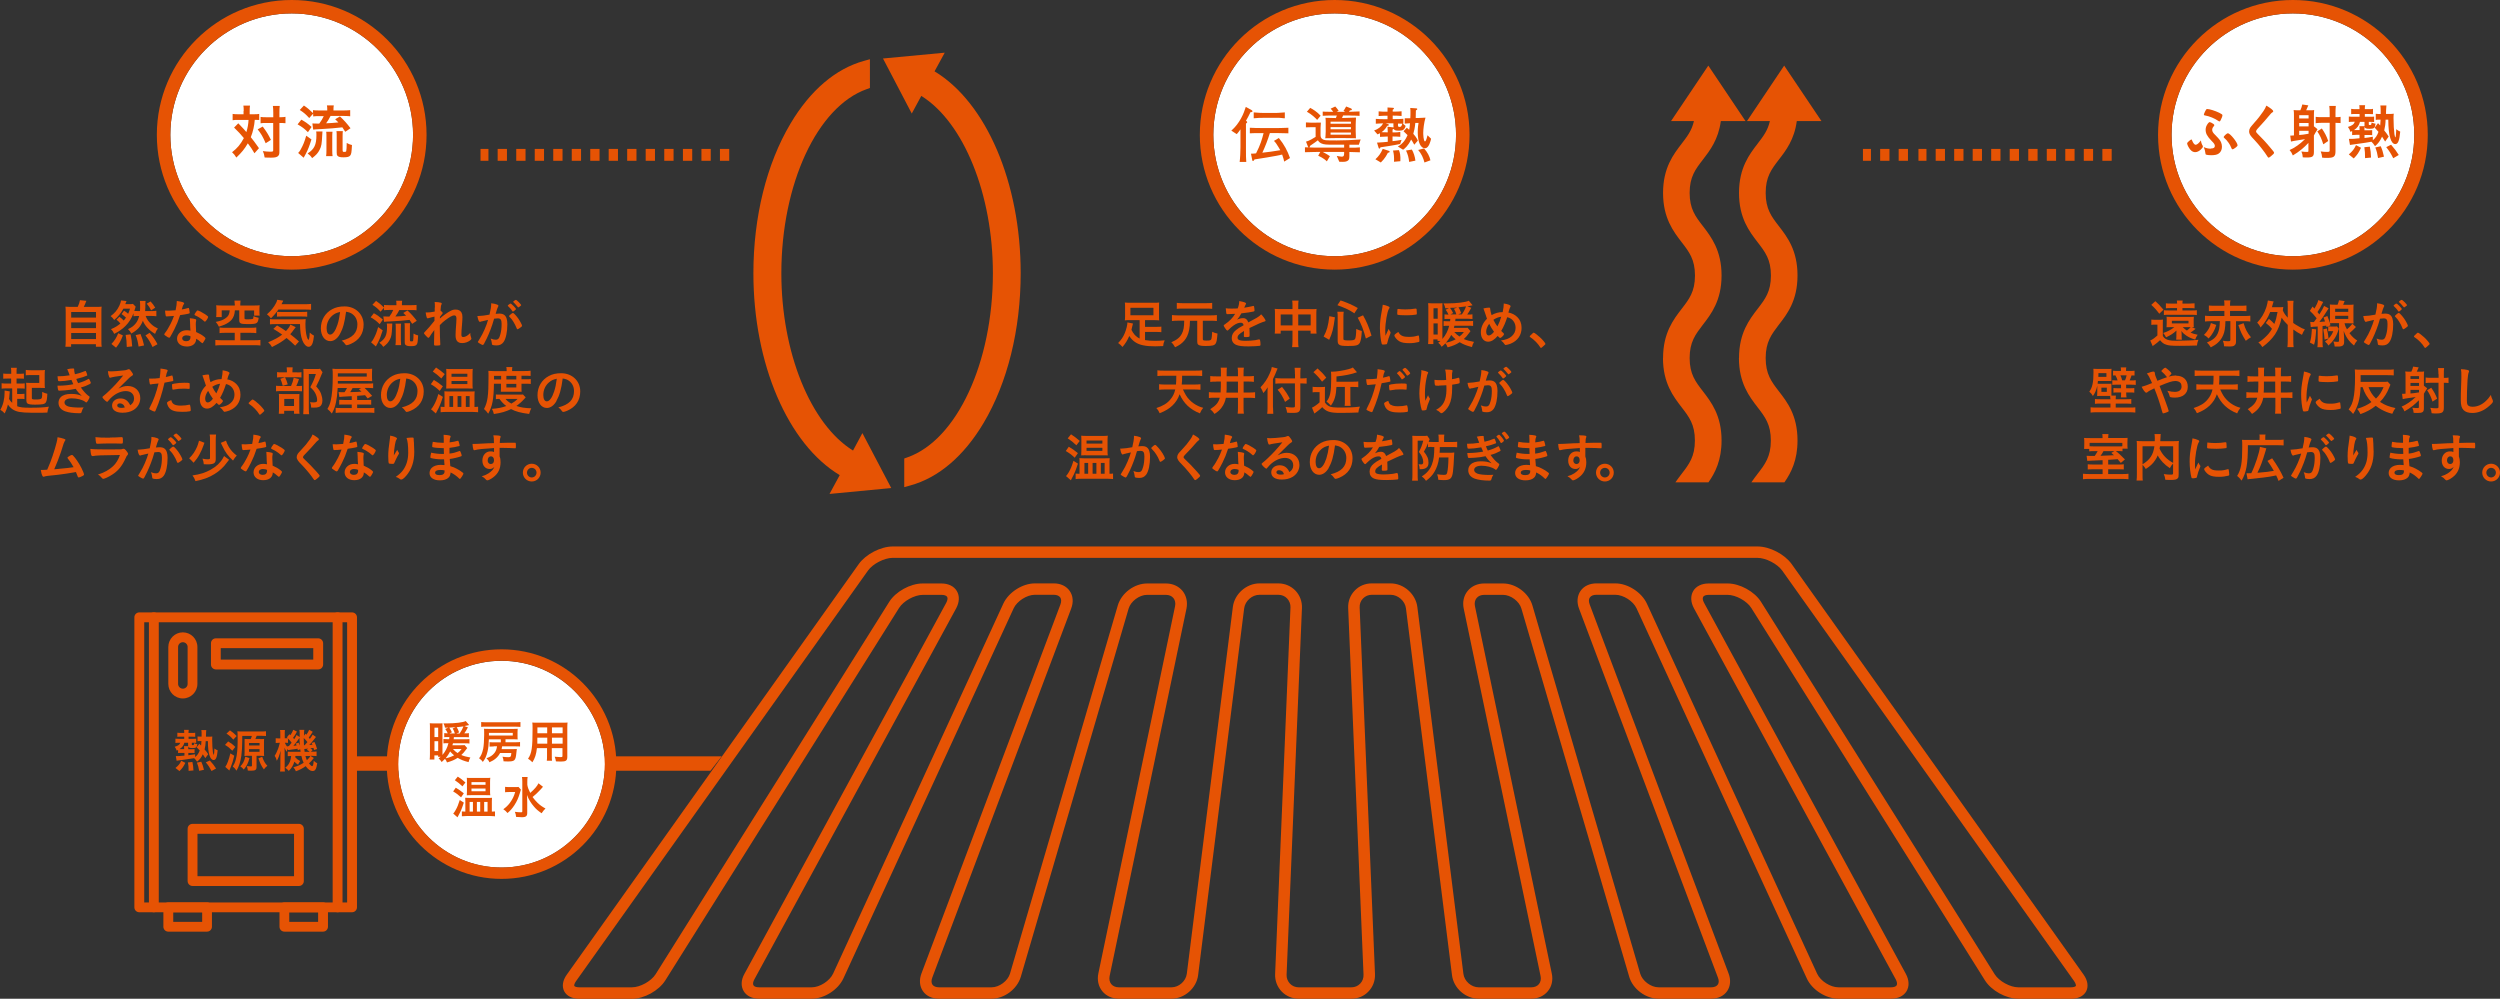 <?xml version="1.0" encoding="UTF-8"?><svg id="_レイヤー_2" xmlns="http://www.w3.org/2000/svg" viewBox="0 0 309.4 123.6"><rect x="0" y="0" width="309.4" height="123.6" fill="#333333" stroke="none"/><defs><style>.cls-1{fill:#e65304;}.cls-2{fill:#fff;}</style></defs><g id="_文字"><g><g><path class="cls-2" d="m36.1,31.71c-8.28,0-15.02-6.74-15.02-15.02S27.82,1.66,36.1,1.66s15.02,6.74,15.02,15.03-6.74,15.02-15.02,15.02"/><path class="cls-2" d="m165.18,31.71c-8.28,0-15.02-6.74-15.02-15.02s6.74-15.03,15.02-15.03,15.02,6.74,15.02,15.03-6.74,15.02-15.02,15.02"/><path class="cls-2" d="m283.77,31.71c-8.28,0-15.02-6.74-15.02-15.02s6.74-15.03,15.02-15.03,15.02,6.74,15.02,15.03-6.74,15.02-15.02,15.02"/><polygon class="cls-1" points="43.53 93.6 43.53 95.39 87.93 95.39 89.32 93.6 43.53 93.6"/><path class="cls-2" d="m62.07,107.37c-7.05,0-12.79-5.74-12.79-12.79s5.74-12.8,12.79-12.8,12.79,5.74,12.79,12.8-5.74,12.79-12.79,12.79"/><path class="cls-1" d="m36.1,0c-9.22,0-16.69,7.47-16.69,16.69s7.47,16.68,16.69,16.68,16.69-7.47,16.69-16.68S45.32,0,36.1,0m0,31.71c-8.28,0-15.02-6.74-15.02-15.02S27.82,1.66,36.1,1.66s15.02,6.74,15.02,15.03-6.74,15.02-15.02,15.02"/><path class="cls-1" d="m62.07,80.36c-7.85,0-14.21,6.36-14.21,14.21s6.36,14.2,14.21,14.2,14.21-6.36,14.21-14.2-6.36-14.21-14.21-14.21m0,27c-7.05,0-12.79-5.74-12.79-12.79s5.74-12.8,12.79-12.8,12.79,5.74,12.79,12.8-5.74,12.79-12.79,12.79"/><path class="cls-1" d="m165.18,0c-9.22,0-16.69,7.47-16.69,16.69s7.47,16.68,16.69,16.68,16.69-7.47,16.69-16.68S174.39,0,165.18,0m0,31.71c-8.28,0-15.02-6.74-15.02-15.02s6.74-15.03,15.02-15.03,15.02,6.74,15.02,15.03-6.74,15.02-15.02,15.02"/><path class="cls-1" d="m283.77,0c-9.22,0-16.69,7.47-16.69,16.69s7.47,16.68,16.69,16.68,16.69-7.47,16.69-16.68-7.47-16.69-16.69-16.69m0,31.71c-8.28,0-15.02-6.74-15.02-15.02s6.74-15.03,15.02-15.03,15.02,6.74,15.02,15.03-6.74,15.02-15.02,15.02"/><path class="cls-1" d="m22.38,93.18c-.13,0-.25,0-.34.02v-.38c-.06.03-.09.04-.17.08-.07-.21-.11-.28-.25-.48.42-.12.61-.26.69-.49h-.19c-.16,0-.27,0-.41.02v-.53c.11.01.24.02.43.02h.66v-.27h-.46c-.18,0-.25,0-.39.02v-.51c.16.02.25.03.43.03h.42v-.09c0-.1,0-.18-.03-.29h.59c-.02.1-.03.18-.03.29v.09h.38c.23,0,.36,0,.45-.03v.51c-.1-.01-.25-.02-.39-.02h-.43v.27h.52c.18,0,.32,0,.42-.02v.52c-.11-.01-.2-.02-.41-.02h-.13v.23c0,.06.02.07.11.07.14,0,.16-.02.16-.24.16.07.25.09.41.11-.06.42-.14.49-.61.49-.33,0-.44-.04-.5-.19-.01.09-.01.15-.01.29v.04h.44c.15,0,.27,0,.34-.02v.49c-.11-.01-.18-.01-.34-.01h-.43v.29c.31-.04.46-.06.84-.12v.34c.27-.21.43-.45.57-.81-.15-.16-.19-.21-.38-.4l.33-.43.22.22c.02-.17.03-.27.04-.56h-.12c-.14,0-.25,0-.36.02v-.59c.11.02.2.02.37.02h.13v-.31c0-.21,0-.33-.03-.5h.61c-.01.11-.03.24-.03.46,0,.17,0,.23-.01.36h.32c.19,0,.3,0,.47-.02-.02.12-.02.22-.02.42,0,.56.04,1.21.09,1.53.03.16.07.31.1.31.04,0,.08-.31.09-.78.13.11.24.17.4.23-.08.87-.22,1.2-.5,1.2-.21,0-.39-.2-.51-.56-.13-.4-.2-.97-.2-1.78h-.27c-.01.39-.06.72-.14,1.03.2.22.27.32.45.59l-.36.48c-.15-.24-.19-.3-.31-.47-.21.43-.38.65-.71.91-.13-.19-.24-.32-.36-.43q-.62.11-1.26.19c-.62.08-.79.1-.91.13l-.1-.58s.05,0,.07,0h.09c.2,0,.31,0,.91-.06v-.33h-.41Zm-.67,1.87c.39-.33.53-.49.72-.9l.51.26c-.23.46-.37.67-.73,1.02l-.5-.39Zm1.08-2.37c0-.15,0-.25-.02-.34h.51v-.42h-.46c-.08.33-.28.6-.61.79.05,0,.08,0,.16,0h.41v-.04Zm.55,2.72c0-.5-.01-.66-.08-1.04l.55-.06c.08.39.11.56.13,1.05l-.6.05Zm1.31,0c-.07-.43-.14-.67-.28-1.02l.54-.11c.17.38.2.49.33,1l-.59.13Zm1.53.02c-.23-.44-.38-.68-.71-1.07l.5-.23c.4.45.52.6.77.99l-.56.31Z"/><path class="cls-1" d="m28.24,91.76c.37.22.59.39.88.68l-.37.47c-.37-.37-.48-.46-.9-.72l.39-.43Zm.75,1.77c-.14.6-.25.96-.45,1.45-.02.06-.07.18-.16.38l-.5-.45c.22-.29.43-.85.63-1.67l.48.28Zm-.53-3.14c.37.26.54.4.83.7l-.42.45c-.31-.37-.46-.49-.84-.75l.43-.4Zm3.74,1.08c.23,0,.33,0,.49-.02-.02.12-.02.25-.02.43v1.21c0,.19,0,.36.02.47-.14-.01-.25-.02-.44-.02h-.5v1.37c0,.36-.14.47-.63.47-.11,0-.32,0-.45-.01-.02-.22-.05-.35-.13-.56.18.02.37.04.45.04.17,0,.19-.01.19-.12v-1.19h-.47c-.2,0-.32,0-.46.02.01-.11.02-.24.02-.43v-1.23c0-.17,0-.36,0-.45.14.01.3.02.5.02h.26c.07-.17.1-.23.14-.39h-1.19v.65c0,.56-.05,1.37-.11,1.8-.11.77-.3,1.35-.6,1.85-.2-.29-.26-.36-.46-.51.17-.28.29-.54.37-.86.15-.5.23-1.33.23-2.17v-.62c0-.3,0-.49-.03-.72.16.02.33.03.58.03h2.32c.28,0,.47-.01.64-.03v.59c-.14-.01-.38-.03-.63-.03h-.52c-.08.2-.09.24-.16.39h.58Zm-1.32,2.35c-.18.65-.35.99-.71,1.42-.17-.21-.23-.26-.43-.39.34-.35.47-.6.62-1.2l.51.17Zm-.06-1.56h1.3v-.31h-1.3v.31Zm0,.78h1.3v-.33h-1.3v.33Zm1.63.62c.2.56.33.78.64,1.12-.17.12-.29.24-.43.44-.32-.42-.46-.73-.68-1.37l.47-.19Z"/><path class="cls-1" d="m38.68,90.6c-.18.29-.26.41-.47.68.09.1.1.11.14.17.12-.16.17-.23.35-.53l.4.29q-.11.14-.39.49c-.14.19-.27.33-.44.5.2-.01.26-.02.4-.03-.03-.09-.05-.12-.1-.22l.35-.12c.14.28.2.43.32.87l-.38.12c-.03-.12-.04-.16-.06-.26-.1.02-.24.03-.4.05.13.08.14.09.29.22l-.21.2h.12c.33,0,.42,0,.58-.03v.57c-.16-.02-.37-.03-.58-.03h-.19l.43.27c-.22.28-.36.45-.6.67.17.22.31.34.39.34.1,0,.15-.16.2-.67.14.14.27.23.43.31-.11.74-.25.96-.58.96-.28,0-.53-.18-.85-.6-.41.29-.71.45-1.21.63-.09-.21-.15-.31-.31-.5.5-.12.86-.28,1.27-.55-.13-.26-.21-.48-.28-.85h-.74c0,.1-.01.12-.02.17.19.21.33.32.61.47-.07.1-.11.16-.15.24q-.08.14-.11.21c-.18-.11-.32-.23-.46-.38-.14.48-.33.78-.69,1.15-.16-.18-.22-.24-.44-.4.44-.32.67-.78.73-1.45-.2,0-.31.01-.42.02v-.56c.13.02.22.02.45.02h1.14q-.02-.17-.04-.31l-.31.11c0-.09-.01-.13-.02-.18-.15.02-.25.04-.39.06-.46.06-.71.1-.79.11l-.02-.17c-.09.17-.12.25-.16.38-.1-.17-.18-.31-.26-.51q0,.17.02.68v1.59c0,.34,0,.54.03.68h-.6c.02-.15.04-.39.04-.68v-.97c0-.25,0-.46.04-.91-.17.58-.3.93-.48,1.23-.06-.25-.15-.45-.27-.6.15-.24.24-.41.42-.87.06-.14.13-.4.22-.75h-.13c-.14,0-.28.01-.38.02v-.59c.09.02.18.02.38.02h.19v-.46c0-.26,0-.43-.03-.58h.6c-.02.13-.02.29-.02.57v.46h.1c.12,0,.22,0,.28-.01-.04-.04-.06-.06-.12-.11l.32-.38.12.11c.17-.25.26-.42.35-.66l.46.22c-.17.33-.28.5-.48.77.06.07.07.09.14.17.15-.22.18-.29.29-.52l.39.26v-.26c0-.39-.01-.46-.04-.63h.61c-.02.11-.03.2-.03.37v.35l.17-.24c.07.06.08.07.12.11.15-.2.25-.38.34-.6l.45.25Zm-3.04,1.34c-.14-.02-.2-.02-.32-.02h-.07c.08.2.17.35.33.54l-.02-.12s.06,0,.09,0h.1c.17-.2.25-.29.34-.42-.16-.22-.27-.35-.45-.51v.54Zm1.32-.02c.08.17.1.24.15.36-.04-.51-.05-.75-.05-.96-.07.1-.09.13-.12.17-.21.32-.46.62-.63.81q.21-.02.4-.04c-.04-.09-.05-.13-.1-.24l.35-.11Zm.63-.59q0,.52.03.9s.04,0,.08,0q.22-.23.35-.39c-.15-.2-.27-.33-.46-.5m.55,1.31s-.08.01-.1.01q-.1.01-.24.02s-.06,0-.14.02c.01.1.01.14.04.34h.62c-.12-.12-.19-.17-.35-.24l.17-.15Zm-.34.91c.05.2.09.31.18.52.26-.25.34-.34.42-.52h-.6Z"/><path class="cls-1" d="m43.57,112.9h-26.33c-.34,0-.61-.27-.61-.61v-35.89c0-.33.27-.61.61-.61h26.33c.33,0,.61.27.61.61v35.89c0,.33-.27.61-.61.61m-25.72-1.21h25.11v-34.68h-25.11v34.68Z"/><path class="cls-1" d="m25.62,115.3h-4.79c-.34,0-.61-.27-.61-.61v-2.4c0-.34.27-.61.61-.61h4.79c.33,0,.61.27.61.61v2.4c0,.33-.27.61-.61.61m-4.18-1.21h3.58v-1.18h-3.58v1.18Z"/><path class="cls-1" d="m39.98,115.3h-4.78c-.34,0-.61-.27-.61-.61v-2.4c0-.34.27-.61.61-.61h4.78c.33,0,.61.27.61.61v2.4c0,.33-.27.61-.61.61m-4.18-1.21h3.57v-1.18h-3.57v1.18Z"/><path class="cls-1" d="m19.04,112.9c-.34,0-.61-.27-.61-.61v-35.89c0-.33.27-.61.61-.61s.61.27.61.61v35.89c0,.33-.27.61-.61.61"/><path class="cls-1" d="m41.78,112.9c-.33,0-.61-.27-.61-.61v-35.89c0-.33.27-.61.61-.61s.61.27.61.61v35.89c0,.33-.27.61-.61.61"/><path class="cls-1" d="m39.38,82.85h-12.66c-.33,0-.61-.27-.61-.61v-2.63c0-.34.27-.61.61-.61h12.66c.33,0,.61.27.61.61v2.63c0,.33-.27.61-.61.61m-12.06-1.22h11.45v-1.42h-11.45v1.42Z"/><path class="cls-1" d="m22.63,86.44c-1,0-1.8-.81-1.8-1.8v-4.57c0-1,.81-1.81,1.8-1.81s1.8.81,1.8,1.81v4.57c0,.99-.81,1.8-1.8,1.8m0-6.96c-.32,0-.59.26-.59.59v4.57c0,.32.26.59.59.59s.59-.26.59-.59v-4.57c0-.33-.27-.59-.59-.59"/><path class="cls-1" d="m36.99,109.65h-13.16c-.33,0-.61-.27-.61-.61v-6.47c0-.34.27-.61.61-.61h13.16c.33,0,.61.27.61.61v6.47c0,.34-.27.61-.61.61m-12.55-1.21h11.95v-5.25h-11.95v5.25Z"/><path class="cls-1" d="m57.83,92.57q-.05.06-.19.25c-.17.24-.35.44-.55.62.32.14.59.21,1.12.31-.12.24-.17.34-.22.57-.6-.15-.94-.29-1.35-.53-.38.25-.7.39-1.32.57-.08-.22-.14-.32-.25-.44-.14.15-.21.21-.41.39-.13-.21-.21-.3-.38-.45.13-.09.17-.12.26-.2h-.32v-.17h-.46v.51h-.58c.02-.17.03-.37.03-.66v-3.27c0-.23,0-.39-.02-.56.15.01.23.02.44.02h.72c.2,0,.31,0,.41-.02,0,.14,0,.27,0,.44v3.48c.37-.43.6-.89.74-1.45h-.2c-.17,0-.29,0-.42.02v-.54c.12.01.22.02.42.02h.29s0-.04.03-.26h-.24c-.17,0-.28,0-.4.02v-.51c.11.02.24.03.39.03h.04c-.09-.23-.15-.33-.31-.54l.39-.17c-.17,0-.21,0-.42.01-.05-.24-.07-.3-.19-.53.18,0,.32,0,.4,0,1.02,0,2.03-.12,2.36-.29l.42.49s-.06.01-.12.03c-.17.04-.27.06-.47.1l.44.16c-.2.37-.32.56-.45.74h.14c.18,0,.3,0,.43-.03v.52c-.12-.02-.3-.02-.46-.02h-1.4c0,.11,0,.13-.03.26h1.4c.28,0,.42,0,.56-.02v.55c-.15-.02-.29-.03-.57-.03h-1.47c-.04.13-.04.15-.07.24h1.09c.21,0,.3,0,.42-.02l.31.36Zm-4.06-1.35h.46v-1.16h-.46v1.16Zm0,1.73h.46v-1.22h-.46v1.22Zm1.38.9c.43-.09.72-.2,1.05-.37-.2-.17-.33-.29-.49-.48-.17.33-.33.56-.56.85m1.24-3.85c-.25.02-.46.04-.79.05.13.19.21.32.33.58l-.3.14h.66c-.07-.25-.13-.39-.27-.61l.37-.16Zm-.33,2.7c.18.21.36.36.57.5.23-.18.32-.27.49-.5h-1.06Zm.83-1.93c.19-.28.37-.6.47-.87-.25.03-.42.06-.84.1.13.2.2.35.3.64l-.33.14h.4Z"/><path class="cls-1" d="m61.12,92.38q-.41,0-.53.02v-.55c.1.02.28.02.56.02h.83v-.37h-1.48c-.02.76-.06,1.03-.16,1.5-.14.58-.3.94-.59,1.3-.12-.19-.24-.29-.46-.46.26-.32.38-.61.51-1.18.07-.36.12-1.05.12-1.72,0-.48,0-.57-.02-.75.13.02.3.02.61.02h3.06c.25,0,.39,0,.5-.02,0,.11-.02.2-.02.38v.52c0,.2,0,.33.02.42-.14-.01-.31-.02-.5-.02h-1.01v.37h1.25c.26,0,.42,0,.55-.03v.56c-.17-.02-.3-.02-.55-.02h-1.67c-.02.13-.03.21-.06.34h1.39c.28,0,.36,0,.49-.02q-.02.07-.06.53c-.09.91-.21,1.02-1.06,1.02q-.11,0-.52-.02c-.02-.23-.04-.33-.13-.57.26.04.5.06.73.06.14,0,.23-.03.28-.09.04-.06.05-.12.08-.43h-1.39c-.27.52-.67.87-1.32,1.15-.07-.19-.19-.34-.37-.5.47-.16.75-.35.99-.65.18-.23.29-.53.32-.83h-.42Zm3.29-2.42c-.2-.02-.39-.03-.65-.03h-3.55c-.28,0-.47,0-.66.03v-.6c.18.02.38.03.68.03h3.5c.32,0,.53-.01.68-.03v.6Zm-.95,1.07v-.33h-2.95v.33h2.95Z"/><path class="cls-1" d="m66.45,92.59c-.08.75-.24,1.25-.56,1.75-.23-.23-.31-.29-.54-.44.46-.67.56-1.34.56-3.7,0-.37,0-.55-.03-.78.19.02.34.02.63.02h3.09c.31,0,.47,0,.64-.02-.02.19-.03.34-.03.62v3.63c0,.46-.17.58-.79.58-.17,0-.46-.01-.62-.02-.03-.21-.06-.34-.15-.58.28.03.52.05.69.05.23,0,.27-.02.27-.14v-.97h-1.32v.91c0,.33,0,.5.03.65h-.65c.03-.17.03-.32.03-.65v-.91h-1.27Zm1.27-1.3h-1.22c0,.15,0,.27,0,.34,0,.25,0,.31,0,.41h1.23v-.75Zm0-1.27h-1.21v.73s1.21,0,1.21,0v-.73Zm1.91,0h-1.32v.73h1.32v-.73Zm0,1.27h-1.32v.75h1.32v-.75Z"/><path class="cls-1" d="m56.4,97.48c.33.19.64.41,1,.7l-.34.5c-.39-.35-.58-.5-.98-.73l.33-.47Zm1,1.86c-.27.81-.36,1.04-.67,1.6-.05.1-.06.12-.11.21l-.53-.46c.08-.08.18-.22.29-.42.21-.36.35-.71.52-1.26l.5.32Zm-.75-3.23c.39.25.59.41.95.73l-.37.48c-.33-.32-.58-.52-.94-.76l.36-.44Zm4.31,4.33c.14,0,.2,0,.3-.02v.61c-.08-.01-.13-.02-.17-.02q-.21-.01-.43-.02h-2.89c-.23,0-.42.01-.61.03v-.6c.1.01.18.02.31.02h.12v-1.31c0-.15,0-.25-.02-.4.13.01.22.02.49.02h2.34c.28,0,.37,0,.49-.02-.01.16-.02.24-.02.39v1.32h.08Zm-2.68-2.03c-.2,0-.32,0-.51.02,0-.17.02-.3.02-.52v-1.16c0-.2,0-.32-.02-.49.14.02.28.02.56.02h1.79c.28,0,.42,0,.56-.02-.02.17-.03.27-.03.51v1.15c0,.21,0,.33.03.5-.16,0-.28-.01-.51-.01h-1.9Zm-.16,2.03h.41v-1.19h-.41v1.19Zm.23-3.31h1.74v-.33h-1.74v.33Zm0,.8h1.74v-.34h-1.74v.34Zm.67,2.51h.41v-1.19h-.41v1.19Zm.9,0h.42v-1.19h-.42v1.19Z"/><path class="cls-1" d="m64.46,97.74q-.04.1-.11.37c-.2.67-.36,1.03-.7,1.56-.26.39-.5.67-.84.95-.17-.21-.29-.31-.52-.47.32-.23.56-.45.81-.78.32-.44.51-.82.66-1.35h-.7c-.22,0-.42.01-.55.03v-.67c.16.02.29.03.59.03h.58c.26,0,.38,0,.49-.02l.31.35Zm2.73-.36s-.04.05-.12.14c-.05.06-.11.12-.17.19-.32.35-.63.64-.99.93.2.27.4.51.63.73.31.29.56.47.97.69-.19.18-.29.31-.48.59-.46-.32-.67-.5-.94-.82-.37-.42-.66-.89-.87-1.44.02.55.03.68.03.86v1.32c0,.24-.03.35-.13.44-.1.09-.27.13-.53.13-.21,0-.5-.02-.72-.04-.02-.26-.05-.38-.15-.63.3.04.54.06.72.06s.2-.02.2-.14v-3.65c0-.23-.01-.41-.04-.58h.7c-.03.18-.04.34-.04.58v.39c.06.35.14.56.36,1,.53-.46.87-.85,1.02-1.19l.57.44Z"/><path class="cls-1" d="m30.16,13.74c0-.32,0-.47-.04-.67h.82c-.03.21-.04.38-.04.67v.4h.5c.29,0,.47,0,.68-.04v.75c-.18-.01-.27-.02-.55-.02-.05.72-.22,1.48-.49,2.15.38.47.54.7,1.01,1.36l-.56.63c-.3-.52-.43-.72-.82-1.23-.41.71-.76,1.13-1.42,1.76-.19-.31-.3-.45-.53-.66.66-.51,1.05-.98,1.46-1.75-.33-.41-.73-.84-1.21-1.3l.52-.53q.14.15.55.58c.07.06.18.19.45.51.15-.47.25-1.02.27-1.51h-1.31c-.26,0-.47,0-.66.04v-.78c.21.03.43.04.7.04h.65v-.4Zm2.36,1.93c.47.63.68.97,1.01,1.64l-.65.42c-.33-.78-.57-1.19-.99-1.72l.63-.35Zm.4-.45c-.29,0-.47,0-.67.04v-.79c.2.03.35.04.67.04h.9v-.56c0-.41-.02-.64-.05-.84h.85c-.03.22-.04.47-.04.84v.56h.09c.3,0,.48-.02.66-.05v.79q-.06,0-.16-.01c-.07-.02-.3-.02-.5-.02h-.09v3.44c0,.37-.02.49-.13.61-.13.17-.39.24-.86.24-.29,0-.56,0-.84-.02-.05-.35-.1-.53-.22-.79.24.04.68.07.83.07.41,0,.45-.01.45-.16v-3.39h-.9Z"/><path class="cls-1" d="m37.29,14.81c.51.28.73.43,1.27.9l-.45.65c-.48-.47-.65-.6-1.28-.97l.46-.58Zm1.26,2.43c-.26.84-.42,1.25-.71,1.81-.06.1-.08.13-.16.29q-.05.08-.1.18l-.68-.59c.14-.14.22-.25.32-.44.32-.58.46-.94.68-1.7l.65.47Zm-.29-2.64c-.41-.45-.64-.65-1.16-.99l.51-.55c.46.31.69.51,1.13.94v-.37c.21.03.41.04.77.04h.99v-.08c0-.24,0-.39-.04-.55h.85c-.03.16-.04.31-.04.55v.08h1.28c.35,0,.59-.02.79-.04v.76c-.19-.02-.43-.04-.78-.04h-1.65c-.18.36-.33.61-.55.91.8-.04.82-.04,1.52-.11-.12-.13-.2-.2-.4-.39l.59-.35c.51.47.88.89,1.31,1.46l-.65.44c-.17-.28-.24-.38-.36-.55-.88.1-1.63.16-2.54.21-.73.04-.83.04-1.07.07l-.1-.76c.1.01.39.02.76.02h.09c.26-.35.4-.59.56-.93h-.55c-.31,0-.57.01-.76.04v-.35l-.49.55Zm1.65,1.67c-.02.13-.02.16-.03.43-.05,1.1-.1,1.41-.33,1.85-.21.4-.41.63-.92,1.02-.19-.28-.29-.38-.56-.58.83-.53,1.09-1.07,1.09-2.26,0-.18,0-.28-.03-.46h.78Zm.45,3.05c.03-.21.04-.42.04-.69v-1.73c0-.24,0-.44-.03-.6h.78c-.02.18-.03.33-.03.59v1.75c0,.27.01.5.04.68h-.81Zm2.05-.7c0,.15.03.18.19.18s.23-.02.25-.1c.03-.1.06-.52.06-1.01.25.14.4.2.65.26-.05.94-.08,1.12-.22,1.3-.12.15-.34.22-.81.22-.42,0-.63-.05-.75-.18-.09-.09-.11-.17-.11-.42v-1.96c0-.36,0-.51-.03-.68h.79c-.02.17-.03.31-.03.66v1.73Z"/><path class="cls-1" d="m272.57,17.96c.05.08.06.13.06.18,0,.08-.1.23-.26.37-.23.21-.46.32-.69.32-.32,0-.61-.21-.84-.65-.09-.16-.16-.35-.16-.42,0-.06.03-.11.11-.19.13-.14.35-.3.41-.3s.06,0,.12.17c.11.28.28.48.41.48.17,0,.42-.21.65-.54.03.21.09.43.18.59m1.05.41c.33,0,.5-.1.5-.31,0-.18-.09-.33-.4-.63-.56-.58-.74-.92-.74-1.39,0-.27.09-.51.29-.78.11-.13.16-.16.22-.16.07,0,.28.11.44.22.1.07.12.1.12.16s-.01.07-.07.14c-.12.14-.19.28-.19.44,0,.2.11.38.38.64.5.51.61.64.73.93.06.15.1.34.1.53,0,.37-.16.69-.44.86-.18.12-.49.18-.88.18-.29,0-.55-.03-.64-.07-.06-.02-.09-.08-.09-.19-.03-.25-.09-.5-.2-.74.37.15.58.19.87.19m1.23-3.54c-.07.12-.11.17-.16.17-.03,0-.06-.01-.1-.04-.47-.33-1.14-.61-1.68-.7-.12-.02-.15-.04-.15-.09,0-.07.07-.25.18-.47.1-.18.15-.24.22-.24.3,0,.99.22,1.51.47.31.16.39.22.39.3,0,.11-.1.4-.21.59m1.33,3.5c-.16-.38-.2-.45-.36-.68-.17-.24-.32-.42-.55-.61-.04-.05-.06-.07-.06-.1,0-.1.4-.47.52-.47.28,0,1.2,1.15,1.2,1.49,0,.07-.05.13-.19.25-.18.15-.36.25-.44.25-.05,0-.08-.03-.12-.13"/><path class="cls-1" d="m281.33,13.78c0,.07-.03.09-.15.16-.05.03-.11.09-.18.17-.44.53-1.06,1.25-1.62,1.84-.12.13-.17.23-.17.31s.05.17.19.3c.42.4,1.09,1.12,1.59,1.73.36.41.45.55.45.62,0,.08-.12.21-.41.44-.13.11-.22.16-.26.16-.06,0-.09-.03-.16-.15-.3-.5-1.04-1.45-1.61-2.05-.32-.33-.38-.41-.48-.55-.12-.18-.17-.33-.17-.5,0-.15.04-.3.13-.45q.08-.13.51-.62c.41-.44.84-1.01,1.12-1.42.18-.27.28-.45.37-.7.55.32.85.56.85.7"/><path class="cls-1" d="m285.71,17.66c-.59.64-1.14,1.09-1.95,1.58-.11-.28-.21-.45-.4-.67.67-.3,1.26-.72,1.91-1.35q-.34.07-1.36.22c-.06,0-.18.04-.38.08l-.09-.74c.07,0,.12,0,.15,0,.07,0,.11,0,.31-.02v-2.41c0-.39,0-.49-.04-.73.2.02.34.03.6.03h.23c.11-.24.2-.49.24-.72l.75.11q-.03.06-.1.22s-.04.08-.08.19c-.03.07-.05.11-.09.2h.44c.24,0,.41,0,.55-.03-.02.18-.03.38-.03.68v1.33l.45.36c-.05.07-.05.07-.11.19-.02.03-.04.07-.09.14-.01.03-.05.09-.1.17-.07.13-.11.18-.15.27v2.04c0,.56-.16.69-.86.69-.16,0-.34,0-.52-.02-.02-.31-.06-.47-.17-.72.29.04.52.05.7.05.14,0,.17-.02.17-.12v-1.03Zm0-3.4h-1.16v.4h1.16v-.4Zm-1.16,1.38h1.16v-.42h-1.16v.42Zm0,1.07c.46-.04.48-.04,1.16-.16v-.36h-1.16v.51Zm3.77-2.72c0-.34-.01-.61-.05-.88h.81c-.03.27-.04.52-.04.88v.51c.32,0,.47-.01.63-.04v.77c-.2-.01-.37-.03-.63-.03v3.51c0,.67-.19.83-1.04.83-.23,0-.4,0-.61-.03-.04-.34-.07-.51-.18-.77.32.05.53.06.79.06s.32-.04.32-.17v-3.43h-1.02c-.26,0-.57.02-.71.05v-.79c.17.03.42.04.7.04h1.03v-.51Zm-.79,3.87c-.23-.73-.38-1.04-.74-1.6l.56-.36c.38.56.58.94.79,1.55l-.61.41Z"/><path class="cls-1" d="m291.52,16.7c-.16,0-.3,0-.42.02v-.5c-.08.04-.1.05-.21.1-.09-.27-.14-.36-.31-.61.52-.16.75-.33.84-.64h-.23c-.19,0-.33,0-.5.03v-.68c.13.02.29.03.52.03h.81v-.34h-.56c-.22,0-.31,0-.48.02v-.66c.19.03.3.04.52.04h.51v-.11c0-.13,0-.24-.03-.38h.73c-.03.13-.04.24-.04.38v.11h.46c.29,0,.44,0,.55-.04v.66c-.12-.01-.31-.02-.48-.02h-.53v.34h.64c.22,0,.39,0,.51-.02v.67c-.14-.01-.25-.02-.5-.02h-.16v.3c0,.08.02.09.13.09.18,0,.19-.02.21-.31.19.09.3.12.5.15-.07.54-.18.63-.75.63-.41,0-.54-.05-.62-.24-.01.11-.01.2-.01.37v.05h.54c.18,0,.34,0,.42-.02v.63c-.14-.02-.22-.02-.42-.02h-.53v.37c.39-.05.57-.07,1.03-.16v.44c.32-.27.53-.57.7-1.04-.18-.2-.23-.27-.47-.52l.41-.56.27.29c.02-.22.03-.34.05-.72h-.15c-.18,0-.31,0-.45.03v-.76c.14.02.25.03.45.03h.16v-.41c0-.27-.01-.42-.04-.65h.75c-.01.14-.03.3-.04.59,0,.22,0,.29-.01.46h.39c.23,0,.38,0,.57-.03-.02.16-.03.28-.03.55,0,.72.05,1.56.11,1.98.04.21.08.4.12.4.05,0,.09-.39.11-1.01.16.13.29.21.49.3-.1,1.12-.27,1.54-.61,1.54-.26,0-.48-.25-.62-.73-.16-.52-.24-1.24-.25-2.29h-.33c-.01.5-.07.92-.17,1.33.24.29.32.41.55.76l-.44.62c-.18-.3-.23-.38-.38-.61-.26.56-.47.84-.87,1.18-.16-.25-.29-.41-.44-.55q-.77.14-1.55.24c-.75.1-.97.13-1.11.16l-.13-.75s.07,0,.09,0h.11c.25,0,.38,0,1.11-.08v-.43h-.5Zm-.83,2.41c.48-.42.65-.64.89-1.15l.62.33c-.28.6-.45.86-.9,1.32l-.61-.5Zm1.33-3.05c0-.2,0-.32-.02-.44h.63v-.54h-.56c-.1.43-.34.77-.74,1.02.05,0,.09,0,.2,0h.5v-.05Zm.68,3.5c0-.64-.02-.84-.09-1.34l.68-.07c.1.5.12.72.15,1.35l-.74.07Zm1.61,0c-.09-.56-.17-.87-.34-1.31l.67-.15c.21.49.25.63.4,1.29l-.73.17Zm1.88.03c-.28-.57-.47-.87-.87-1.38l.6-.3c.49.58.64.77.95,1.27l-.69.41Z"/><path class="cls-1" d="m256.3,123.6h-6.52c-1.51,0-3.33-1-4.13-2.28l-28.91-46.08c-.54-.86-1.91-1.62-2.93-1.62h-2.34c-.34,0-.6.09-.69.25-.09.16-.05.43.11.73l24.98,45.93c.41.76.44,1.53.09,2.13-.36.6-1.05.94-1.92.94h-6.52c-1.55,0-3.27-1.1-3.91-2.51l-21.07-45.8c-.41-.9-1.64-1.68-2.63-1.68h-2.34c-.38,0-.66.12-.81.33-.15.21-.15.52-.02.87l17.19,45.67c.3.79.23,1.58-.18,2.18-.41.6-1.13.94-1.97.94h-6.52c-1.59,0-3.19-1.2-3.63-2.72l-13.34-45.56c-.26-.91-1.33-1.7-2.27-1.7h-2.34c-.4,0-.73.14-.94.4-.21.26-.28.61-.2,1l9.51,45.47c.17.8,0,1.6-.49,2.18-.48.59-1.22.93-2.04.93h-6.52c-1.62,0-3.1-1.3-3.3-2.91l-5.7-45.41c-.11-.9-.98-1.67-1.89-1.67h-2.34c-.42,0-.8.16-1.09.46-.28.29-.43.69-.41,1.11l1.9,45.38c.03.81-.25,1.57-.81,2.15-.55.58-1.3.89-2.11.89h-6.52c-.81,0-1.55-.32-2.11-.89-.55-.58-.84-1.34-.81-2.15l1.9-45.38c.02-.42-.13-.81-.41-1.11-.28-.3-.67-.46-1.09-.46h-2.34c-.91,0-1.77.76-1.89,1.67l-5.7,45.41c-.2,1.6-1.68,2.91-3.3,2.91h-6.52c-.82,0-1.56-.34-2.04-.93-.48-.59-.65-1.38-.49-2.18l9.5-45.47c.08-.39,0-.74-.2-1-.21-.26-.54-.4-.94-.4h-2.34c-.94,0-2.01.8-2.27,1.7l-13.34,45.56c-.45,1.53-2.04,2.72-3.63,2.72h-6.52c-.84,0-1.56-.34-1.97-.94-.41-.6-.48-1.39-.18-2.18l17.2-45.67c.13-.35.12-.66-.02-.87-.15-.21-.43-.33-.81-.33h-2.34c-.98,0-2.21.79-2.62,1.68l-21.07,45.8c-.65,1.41-2.37,2.51-3.91,2.51h-6.52c-.86,0-1.56-.34-1.91-.94-.36-.6-.33-1.38.09-2.13l24.98-45.93c.16-.3.21-.58.11-.73-.09-.16-.35-.25-.69-.25h-2.33c-1.02,0-2.39.76-2.93,1.62l-28.92,46.08c-.8,1.28-2.62,2.29-4.13,2.29h-6.52c-.88,0-1.56-.34-1.87-.93-.31-.6-.19-1.35.32-2.06l36.13-50.81c.87-1.22,2.72-2.18,4.22-2.18h107.02c1.5,0,3.35.96,4.22,2.18l36.13,50.81c.51.72.62,1.47.32,2.06-.31.59-.99.93-1.87.93m-44.84-51.4h2.34c1.51,0,3.33,1,4.13,2.28l28.91,46.08c.54.86,1.91,1.62,2.93,1.62h6.52c.38,0,.57-.11.6-.17.03-.06,0-.28-.21-.59l-36.13-50.81c-.6-.84-2.03-1.58-3.07-1.58h-107.02c-1.03,0-2.47.74-3.06,1.58l-36.13,50.81c-.22.31-.25.53-.21.59.04.07.23.17.61.17h6.52c1.02,0,2.39-.76,2.93-1.62l28.91-46.08c.8-1.28,2.62-2.28,4.13-2.28h2.33c.86,0,1.56.34,1.91.94.36.6.32,1.38-.08,2.13l-24.98,45.93c-.16.3-.21.57-.11.73.09.16.35.25.7.25h6.52c.99,0,2.21-.79,2.63-1.68l21.07-45.8c.65-1.41,2.37-2.51,3.91-2.51h2.34c.84,0,1.56.34,1.97.94.42.6.48,1.39.18,2.18l-17.19,45.67c-.13.35-.12.66.02.87.15.21.43.33.81.33h6.52c.95,0,2.01-.8,2.27-1.7l13.34-45.56c.45-1.53,2.04-2.72,3.63-2.72h2.34c.82,0,1.56.34,2.04.92.48.59.65,1.38.49,2.19l-9.51,45.47c-.08.39-.01.74.2,1,.21.26.54.4.94.4h6.52c.91,0,1.77-.76,1.89-1.67l5.7-45.41c.2-1.6,1.68-2.91,3.29-2.91h2.34c.81,0,1.55.32,2.11.89.55.58.84,1.34.81,2.15l-1.9,45.38c-.02.42.13.81.41,1.11.28.3.67.46,1.09.46h6.52c.42,0,.8-.16,1.09-.46.28-.29.43-.69.41-1.11l-1.9-45.38c-.03-.81.25-1.57.81-2.15.55-.58,1.3-.89,2.11-.89h2.34c1.61,0,3.09,1.3,3.3,2.91l5.7,45.41c.11.9.98,1.67,1.89,1.67h6.52c.39,0,.73-.14.94-.4.21-.26.28-.61.2-1l-9.51-45.47c-.17-.8,0-1.6.49-2.19.48-.59,1.22-.92,2.04-.92h2.34c1.59,0,3.19,1.2,3.63,2.72l13.34,45.56c.26.91,1.33,1.7,2.27,1.7h6.52c.37,0,.66-.12.81-.33.15-.21.16-.52.02-.87l-17.19-45.67c-.3-.79-.23-1.58.18-2.18.41-.6,1.13-.94,1.97-.94h2.34c1.55,0,3.26,1.1,3.91,2.51l21.07,45.8c.41.9,1.64,1.68,2.63,1.68h6.52c.34,0,.6-.09.69-.25.09-.16.05-.43-.11-.73l-24.98-45.93c-.41-.76-.44-1.53-.09-2.13.35-.6,1.05-.94,1.91-.94"/><path class="cls-1" d="m261.34,19.9h-1.15v-1.47h1.15v1.47Zm-2.3,0h-1.15v-1.47h1.15v1.47Zm-2.29,0h-1.15v-1.47h1.15v1.47Zm-2.29,0h-1.15v-1.47h1.15v1.47Zm-2.29,0h-1.15v-1.47h1.15v1.47Zm-2.3,0h-1.15v-1.47h1.15v1.47Zm-2.29,0h-1.15v-1.47h1.15v1.47Zm-2.29,0h-1.15v-1.47h1.15v1.47Zm-2.29,0h-1.15v-1.47h1.15v1.47Zm-2.29,0h-1.15v-1.47h1.15v1.47Zm-2.29,0h-.99v-1.47h.99v1.47Zm-2.29,0h-1.15v-1.47h1.15v1.47Zm-2.29,0h-1.15v-1.47h1.15v1.47Zm-2.29,0h-.99v-1.47h.99v1.47Z"/><path class="cls-1" d="m83.36,19.9h-1.15v-1.47h1.15v1.47Zm-2.3,0h-1.15v-1.47h1.15v1.47Zm-2.29,0h-1.15v-1.47h1.15v1.47Zm-2.29,0h-1.15v-1.47h1.15v1.47Zm13.77,0h-1.15v-1.47h1.15v1.47Zm-2.29,0h-1.15v-1.47h1.15v1.47Zm-2.29,0h-1.15v-1.47h1.15v1.47Zm-11.47,0h-1.15v-1.47h1.15v1.47Zm-2.29,0h-1.15v-1.47h1.15v1.47Zm-2.29,0h-1.15v-1.47h1.15v1.47Zm-2.29,0h-1.15v-1.47h1.15v1.47Zm-2.29,0h-1.15v-1.47h1.15v1.47Zm-2.3,0h-1.15v-1.47h1.15v1.47Zm-2.29,0h-.98v-1.47h.98v1.47Z"/><path class="cls-1" d="m103.92,58.8c-6.41-3.85-10.68-13.78-10.68-24.98,0-6.97,1.63-13.55,4.59-18.52,2.44-4.11,5.58-6.79,9.08-7.76l.75-.21v3.56l-.39.14c-6.13,2.17-10.57,11.75-10.57,22.79,0,9.79,3.62,18.69,8.87,21.94l1.16-2.16,3.57,6.8-7.64.73,1.27-2.34Z"/><path class="cls-1" d="m111.92,56.74l.39-.14c6.12-2.16,10.57-11.74,10.57-22.79,0-9.79-3.62-18.68-8.86-21.94l-1.18,2.18-3.56-6.81,7.64-.72-1.26,2.31c6.4,3.86,10.66,13.78,10.66,24.98,0,6.97-1.63,13.55-4.58,18.52-2.44,4.11-5.58,6.79-9.08,7.75l-.75.21v-3.56Z"/><path class="cls-1" d="m215.21,44.3c0,3.12,1.29,4.78,2.32,6.12.91,1.18,1.63,2.11,1.63,4.1s-.72,2.93-1.63,4.11c-.25.33-.52.68-.78,1.06h4.09c.84-1.2,1.62-2.74,1.62-5.17,0-3.12-1.28-4.77-2.32-6.11-.91-1.18-1.62-2.11-1.62-4.1s.72-2.92,1.62-4.11c1.04-1.33,2.32-3,2.32-6.11s-1.28-4.78-2.32-6.12c-.91-1.18-1.62-2.11-1.62-4.1s.72-2.92,1.62-4.1c.88-1.13,1.93-2.5,2.23-4.79h3.05l-4.61-6.86-4.6,6.86h2.83c-.25,1.15-.82,1.89-1.5,2.78-1.03,1.34-2.32,3-2.32,6.12s1.29,4.78,2.32,6.12c.91,1.18,1.63,2.11,1.63,4.1s-.72,2.92-1.63,4.1c-1.03,1.34-2.32,3-2.32,6.12"/><path class="cls-1" d="m205.81,44.3c0,3.12,1.29,4.78,2.32,6.12.91,1.18,1.63,2.11,1.63,4.1s-.72,2.93-1.63,4.11c-.25.33-.52.68-.78,1.06h4.09c.84-1.2,1.62-2.74,1.62-5.17,0-3.12-1.29-4.77-2.32-6.11-.91-1.18-1.63-2.11-1.63-4.1s.72-2.92,1.63-4.11c1.03-1.33,2.32-3,2.32-6.11s-1.29-4.78-2.32-6.12c-.91-1.18-1.63-2.11-1.63-4.1s.72-2.92,1.63-4.1c.87-1.13,1.93-2.5,2.23-4.79h3.05l-4.6-6.86-4.61,6.86h2.83c-.25,1.15-.82,1.89-1.5,2.78-1.03,1.34-2.32,3-2.32,6.12s1.29,4.78,2.32,6.12c.91,1.18,1.63,2.11,1.63,4.1s-.72,2.92-1.63,4.1c-1.03,1.34-2.32,3-2.32,6.12"/></g><g><path class="cls-1" d="m9.62,37.97c.14-.27.22-.53.28-.82l.79.08c-.11.29-.2.5-.32.75h1.44c.36,0,.56,0,.77-.03-.03.21-.03.37-.03.76v3.49c0,.36,0,.52.04.71h-.72v-.31h-3.07v.31h-.71c.03-.16.04-.42.04-.72v-3.48c0-.36,0-.55-.03-.76.21.02.4.03.76.03h.76Zm-.81,1.34h3.07v-.7h-3.07v.7Zm0,1.3h3.07v-.71h-3.07v.71Zm0,1.35h3.07v-.75h-3.07v.75Z"/><path class="cls-1" d="m14.8,39.22c.18.13.35.28.51.45.12-.13.17-.2.28-.36-.16-.15-.3-.27-.54-.44l.3-.42c.2.13.33.22.51.38.1-.21.14-.32.23-.63h-.82c-.29.54-.7,1.05-1.14,1.4-.14-.21-.25-.33-.44-.48.48-.34.82-.73,1.08-1.29.12-.26.18-.43.21-.65l.68.08c-.03.05-.03.07-.05.12q-.02.05-.06.14s0,.01-.04.12h.49c.2,0,.33,0,.45-.03l.34.34q-.03.11-.07.23c-.02.06-.06.2-.1.3.16.01.29.02.5.02h.2c.02-.22.02-.4.02-.64,0-.34,0-.45-.03-.62h.71c-.02.15-.03.22-.03.55,0,.21,0,.33-.03.71h.74c.27,0,.47-.01.65-.04v.68c-.2-.02-.38-.04-.65-.04h-.68c.15.4.35.68.68,1,.28.26.47.38.84.56-.16.21-.23.34-.35.66-.73-.43-1.24-.97-1.51-1.62-.12.33-.32.66-.51.88-.22.24-.5.46-.92.7-.1-.21-.21-.34-.41-.55.47-.21.71-.4.96-.71.19-.23.33-.54.42-.91h-.1c-.3,0-.39,0-.6.03v-.37c-.25.64-.53,1.1-1,1.58-.18.19-.46.41-.74.6-.16.11-.29.18-.65.37-.1-.23-.19-.38-.4-.58.56-.24.79-.39,1.17-.7-.13-.17-.33-.36-.48-.47l.37-.38Zm-1.01,3.35c.4-.42.62-.77.84-1.33l.58.27c-.27.7-.44,1-.85,1.52l-.57-.46Zm1.9.37c-.01-.62-.05-1.01-.14-1.49l.61-.07c.12.55.15.83.2,1.49l-.68.07Zm1.46-.05c-.08-.56-.17-.94-.36-1.42l.6-.13c.21.51.32.85.44,1.41l-.68.14Zm1.73.06c-.31-.66-.49-.95-.88-1.44l.52-.32c.49.59.68.87.97,1.41l-.6.34Zm-.24-5.64c.23.25.43.52.57.77l-.51.32c-.18-.36-.28-.51-.54-.82l.49-.28Z"/><path class="cls-1" d="m20.94,39.14c-.12,0-.19.01-.26.02-.06,0-.07,0-.07,0-.05,0-.08-.02-.1-.08-.03-.1-.08-.45-.08-.64.07,0,.26.01.49.01.07,0,.58-.03.81-.05.11-.53.15-.8.15-1.15.67.09.91.17.91.29,0,.05,0,.06-.11.21-.05.08-.07.15-.18.55.31-.05.49-.1.73-.17.05-.01.07-.02.1-.02.05,0,.06.03.1.22.03.16.05.3.05.37,0,.08-.02.09-.19.13-.22.05-.6.12-1,.17-.24.73-.4,1.12-.7,1.73-.23.45-.36.69-.53.97-.05.08-.09.1-.13.1-.06,0-.25-.1-.47-.27-.11-.07-.13-.1-.13-.15,0-.04.03-.08.11-.2.19-.23.43-.63.65-1.06.18-.36.25-.51.44-1.02-.25.02-.27.03-.57.04m2.14,3.74c-.71,0-1.19-.39-1.19-.97s.5-1.04,1.17-1.04c.16,0,.23,0,.49.05-.03-.31-.03-.43-.05-1.04,0-.12-.01-.29-.03-.5.33.03.59.07.71.12.05.02.08.05.08.11,0,.03,0,.06-.01.1-.03.14-.04.23-.04.41,0,.24.02.65.04.97.46.21.65.31.97.56.14.11.19.17.19.22,0,.06-.03.12-.22.42-.08.13-.13.19-.18.19t-.22-.17c-.14-.14-.3-.25-.53-.39,0,.6-.44.97-1.19.97m-.01-1.39c-.31,0-.53.15-.53.38,0,.21.2.35.49.35.34,0,.53-.17.53-.52,0-.05,0-.1,0-.1-.13-.07-.31-.1-.48-.1m2.43-1.84c-.08.11-.12.14-.16.14-.03,0-.06-.01-.1-.06-.16-.16-.39-.32-.63-.47q-.15-.1-.44-.23c-.09-.04-.12-.06-.12-.11,0-.05.03-.11.13-.25.16-.23.19-.27.25-.27.12,0,.6.25.95.48.28.19.36.27.36.34,0,.05-.1.25-.23.43"/><path class="cls-1" d="m27.88,41.19c-.34,0-.52,0-.71.04v-.7c.19.03.36.04.65.04h3.16c.3,0,.55-.01.74-.04v.7c-.2-.03-.41-.04-.72-.04h-1.25v.92h1.71c.33,0,.59-.01.77-.04v.69c-.21-.03-.46-.04-.77-.04h-4.03c-.32,0-.57.01-.78.04v-.69c.14.02.51.04.78.04h1.62v-.92h-1.17Zm1.16-3.59c0-.17,0-.26-.03-.4h.76c-.02.11-.03.24-.03.4v.21h1.71c.29,0,.46,0,.69-.03-.02.14-.03.25-.03.46v.35c0,.18,0,.3.03.47h-.69v-.64h-1.19v.95c0,.12.05.14.24.15.04,0,.12,0,.23,0h.03c.21,0,.46-.02.51-.05.08-.03.1-.11.1-.34.23.1.38.15.64.2-.04.37-.1.52-.23.63-.17.12-.4.15-1.17.15-.48,0-.7-.03-.83-.1-.13-.08-.17-.17-.17-.39v-1.21h-.54c-.03.51-.16.88-.43,1.19-.21.23-.49.42-.87.59-.17.07-.33.13-.68.24-.1-.22-.23-.41-.39-.59.62-.12.94-.25,1.25-.48.33-.25.43-.44.48-.95h-.99v.83h-.69c.03-.17.03-.32.03-.51v-.49c0-.2,0-.32-.03-.46.23.02.39.03.69.03h1.62v-.21Z"/><path class="cls-1" d="m34.46,38.3c-.25.38-.55.73-.93,1.09-.16-.21-.29-.33-.49-.49.53-.47.87-.89,1.13-1.41.08-.16.12-.26.14-.39l.75.11s-.09.17-.22.44h2.88c.34,0,.56-.01.78-.04v.73c-.2-.02-.45-.03-.78-.03h-3.25Zm2.08,4.49c-.38-.37-.65-.62-1.08-.96-.49.41-.91.67-1.8,1.12-.12-.22-.21-.34-.47-.59.84-.36,1.27-.59,1.73-.95-.36-.27-.6-.41-1.09-.71l.46-.42c.46.26.6.35,1.1.69.29-.31.47-.56.54-.8l.67.32c-.07.08-.13.16-.27.35-.15.21-.24.34-.41.52.38.29.69.55,1.08.9l-.47.52Zm-2.41-2.68c-.32,0-.53.01-.72.03v-.65c.13.03.29.03.54.03h3.16c.42,0,.53,0,.72-.03-.02.2-.03.37-.03.58,0,.64.06,1.19.17,1.59.07.24.11.32.21.42.08-.12.14-.41.15-.92.21.19.33.27.53.38-.1.98-.29,1.38-.67,1.38-.28,0-.6-.33-.77-.8-.2-.51-.27-1.08-.29-2.01h-3.03Zm.15-1.52c.08.01.28.02.47.02h2.61c.32,0,.52-.01.66-.03v.62c-.17-.03-.34-.03-.66-.03h-2.48c-.26,0-.43,0-.6.02v-.6Z"/><path class="cls-1" d="m42.05,41.38c-.31.54-.74.84-1.18.84-.68,0-1.16-.66-1.16-1.58,0-1.03.52-1.91,1.41-2.38.44-.23.9-.34,1.52-.34,1.35,0,2.36.96,2.36,2.25,0,1.13-.56,1.95-1.63,2.41-.21.09-.38.14-.47.14s-.11-.03-.2-.15c-.11-.17-.23-.29-.41-.41,1.34-.34,1.94-.97,1.94-2.02,0-.54-.23-.99-.63-1.28-.23-.16-.41-.22-.77-.28-.18,1.37-.39,2.11-.79,2.8m-.94-2.3c-.43.38-.68.93-.68,1.54,0,.5.16.79.44.79.32,0,.65-.45.9-1.22.16-.49.23-.86.33-1.58-.46.1-.69.21-.99.47"/><path class="cls-1" d="m46.26,38.76c.45.25.64.38,1.12.79l-.39.57c-.42-.41-.57-.53-1.12-.85l.4-.51Zm1.1,2.13c-.23.73-.37,1.09-.62,1.58-.05.09-.07.12-.14.25q-.04.07-.08.16l-.6-.52c.12-.12.2-.22.29-.39.28-.51.4-.82.59-1.49l.57.41Zm-.26-2.31c-.36-.4-.56-.57-1.01-.86l.45-.48c.4.27.61.45.99.82v-.32c.19.02.36.03.67.03h.86v-.07c0-.21,0-.34-.03-.48h.74c-.03.14-.03.27-.03.49v.06h1.12c.31,0,.51-.01.69-.03v.66c-.16-.02-.38-.03-.68-.03h-1.45c-.16.31-.29.53-.49.8.7-.03.72-.03,1.33-.1-.11-.11-.17-.18-.35-.34l.52-.31c.45.41.77.78,1.15,1.28l-.57.38c-.15-.25-.21-.33-.32-.49-.77.09-1.43.14-2.22.18-.64.03-.73.03-.94.06l-.09-.67c.09.01.35.02.66.02h.09c.22-.31.35-.51.48-.82h-.48c-.28,0-.49.01-.67.03v-.3l-.43.49Zm1.45,1.46c-.01.11-.01.14-.02.38-.04.97-.08,1.23-.29,1.62-.19.35-.36.55-.8.89-.17-.25-.25-.34-.49-.51.73-.47.95-.94.95-1.98,0-.16,0-.25-.03-.4h.68Zm.39,2.67c.03-.18.04-.37.04-.6v-1.52c0-.21,0-.38-.03-.53h.69c-.02.16-.03.29-.03.52v1.53c0,.24.01.44.03.6h-.7Zm1.8-.62c0,.13.02.16.17.16s.2-.02.22-.09c.02-.09.05-.45.05-.88.21.12.35.18.57.23-.05.83-.07.99-.19,1.14-.1.14-.3.19-.71.19-.37,0-.55-.05-.66-.16-.08-.08-.1-.15-.1-.36v-1.72c0-.31,0-.45-.03-.6h.69c-.02.15-.02.27-.02.58v1.51Z"/><path class="cls-1" d="m53.8,39.18c-.29.06-.57.13-.75.19-.05.02-.09.03-.12.03-.06,0-.09-.03-.13-.14-.05-.14-.09-.37-.12-.6.1,0,.14.01.2.01.25,0,.51-.03.92-.11v-.39c.02-.09.02-.16.02-.18,0-.28,0-.45-.03-.62.34.01.56.04.76.09.08.02.12.06.12.12,0,.03,0,.04-.04.12-.06.12-.07.2-.11.74.14.1.27.23.27.3,0,.04-.02.07-.08.14-.1.11-.13.15-.26.33q-.01.17-.01.21c.21-.19.36-.31.58-.47.25-.19.52-.36.71-.46.25-.14.43-.18.66-.18.35,0,.59.13.73.38.08.16.11.31.11.56,0,.22-.01.43-.05.9-.05.56-.08.97-.08,1.23s.06.33.24.33c.26,0,.58-.19.86-.51,0,.25.02.33.11.59.02.05.03.08.03.11,0,.07-.03.13-.14.21-.26.22-.65.35-.99.35-.57,0-.83-.3-.83-.96,0-.3.02-.68.09-1.59.02-.21.02-.4.02-.49,0-.27-.09-.39-.29-.39s-.58.21-1.09.6c-.26.19-.41.33-.68.61v.3c0,.49.03,1.61.06,2v.08c0,.05,0,.07-.02.09-.03.04-.22.06-.52.06-.19,0-.23-.03-.23-.13,0-.04,0-.11,0-.18v-.15q0-.23.03-1.46-.37.48-.59.84c-.06.09-.1.12-.15.12s-.17-.11-.37-.33c-.12-.14-.17-.2-.17-.24,0-.03.01-.06.06-.11.41-.42.75-.82,1.24-1.43v-.55Z"/><path class="cls-1" d="m59.61,39.77c-.05.01-.08.03-.12.04-.03.02-.05.03-.08.03-.14,0-.25-.25-.33-.73h.12c.27,0,.97-.08,1.38-.17.14-.57.21-1,.21-1.3,0-.03,0-.07,0-.11.28.03.54.09.73.16.11.04.16.09.16.16,0,.03,0,.06-.04.11q-.1.17-.3.88c.16-.02.33-.03.44-.03.27,0,.47.05.62.16.26.19.39.57.39,1.16,0,.96-.18,1.79-.47,2.2-.21.29-.48.42-.87.42-.23,0-.45-.03-.52-.07q-.05-.03-.07-.27c-.02-.17-.06-.33-.14-.51.34.12.42.14.63.14.31,0,.44-.15.58-.68.1-.34.15-.78.15-1.27,0-.51-.12-.69-.47-.69-.12,0-.31.02-.46.04-.02.08-.03.09-.05.17-.18.67-.51,1.54-.84,2.24-.34.71-.43.85-.51.85-.05,0-.23-.09-.42-.21-.15-.09-.19-.13-.19-.18t.27-.45c.36-.55.83-1.63.99-2.27-.48.11-.75.17-.8.19m4.08-1.33c-.1.08-.18.11-.21.11-.02,0-.04-.01-.06-.05-.13-.22-.36-.47-.55-.64-.01-.01-.02-.03-.02-.04,0-.03.05-.07.16-.16.11-.08.14-.1.19-.1.1,0,.67.58.67.68,0,.04-.05.08-.18.18m-.69.69s.06-.1.25-.25c.13-.1.19-.14.25-.14.08,0,.38.31.65.69.23.33.47.79.47.89,0,.07-.02.09-.23.25-.13.1-.28.19-.33.19-.05,0-.07-.02-.11-.13-.13-.31-.23-.53-.41-.81-.17-.28-.19-.29-.5-.63-.03-.03-.04-.05-.04-.08m.85-1.99c.11,0,.66.55.66.66,0,.03-.04.07-.17.16-.12.09-.17.12-.2.12t-.16-.18c-.11-.15-.32-.37-.43-.47-.02-.02-.03-.03-.03-.05,0-.05.27-.24.34-.24"/><path class="cls-1" d="m1.46,48.07h-.59c-.32,0-.51,0-.67.03v-.67c.16.03.38.04.69.04h.49v-.62h-.36c-.28,0-.45,0-.62.02v-.64c.17.03.34.03.62.03h.37v-.18c0-.27,0-.41-.04-.56h.73c-.03.15-.03.29-.03.56v.18h.33c.29,0,.43,0,.58-.03v.64c-.17-.02-.34-.02-.58-.02h-.33v.62h.38c.3,0,.47,0,.63-.03v.66c-.17-.02-.33-.03-.6-.03h-.34v.69h.37c.24,0,.37,0,.54-.03v.66c-.16-.03-.28-.03-.54-.03h-.36v.92c.36.13.75.18,1.53.18,1.25,0,1.72-.03,2.39-.13-.1.25-.14.4-.19.73q-.18,0-.63.02c-.07,0-.94,0-1.35,0-.59,0-1.17-.04-1.5-.1-.62-.12-1.07-.41-1.4-.92-.12.51-.21.73-.4,1.11-.2-.23-.28-.29-.54-.45.35-.6.53-1.35.53-2.18,0-.11,0-.15,0-.21l.64.11q-.01.12-.05.57c0,.12-.02.21-.04.36.11.2.2.31.39.49v-1.78Zm3.04,1.37c.38,0,.56-.04.64-.14.05-.06.06-.16.08-.38,0-.03,0-.17,0-.42.22.12.44.19.64.23-.03.6-.07.88-.18,1.06-.07.12-.2.19-.37.23-.22.04-.57.06-.96.06-.56,0-.84-.05-.97-.16-.09-.09-.12-.21-.12-.54v-1.31c0-.3,0-.49-.03-.7.17.02.33.02.63.02h1v-.97h-1.05c-.27,0-.43,0-.62.03v-.67c.19.03.38.04.68.04h1.03c.34,0,.48,0,.66-.03-.02.16-.03.29-.03.61v.96c0,.38,0,.49.03.66-.19-.01-.32-.02-.69-.02h-.93v1.22c0,.09,0,.13.03.16.04.04.17.06.35.06h.2Z"/><path class="cls-1" d="m8.84,47.02c-.55.1-1.14.16-1.47.16-.12,0-.16-.02-.18-.08-.03-.1-.05-.29-.07-.53.52,0,.93-.03,1.5-.12q-.03-.1-.12-.34c-.06-.16-.11-.28-.18-.42.26-.06.54-.09.74-.09.08,0,.12.03.12.1v.09c0,.12.03.27.09.53.48-.11.91-.25,1.23-.39.05-.02.07-.03.08-.03.03,0,.05.03.11.18.06.14.11.31.11.35,0,.03,0,.04-.05.06-.39.16-.56.22-1.31.41.09.23.11.29.23.52.49-.14.89-.3,1.25-.51.03-.02.04-.03.06-.03.03,0,.04.01.1.12.08.15.17.37.17.41t-.14.12c-.36.19-.64.3-1.1.43.26.38.63.79.85.96.22.15.23.17.23.22,0,.07-.06.2-.19.42-.11.19-.16.24-.23.24-.04,0-.05,0-.14-.08-.33-.25-1-.42-1.64-.42-.57,0-.91.19-.91.52,0,.2.15.36.43.47.25.09.81.15,1.42.15.14,0,.26,0,.52-.02-.12.17-.17.29-.25.56-.04.14-.08.16-.28.16-.7,0-1.32-.08-1.74-.23-.54-.19-.84-.56-.84-1.05,0-.28.1-.53.28-.71.27-.27.7-.4,1.28-.4.54,0,.92.07,1.32.25-.36-.35-.56-.58-.75-.88-.31.06-.47.09-.67.12-.37.05-1.04.11-1.31.11-.21,0-.21,0-.28-.62.14,0,.25,0,.31,0,.42,0,1.22-.08,1.65-.18-.08-.16-.16-.35-.23-.54"/><path class="cls-1" d="m15.8,47.77c.91,0,1.56.62,1.56,1.51,0,.6-.32,1.15-.85,1.47-.37.22-.82.33-1.34.33-.82,0-1.3-.33-1.3-.89,0-.51.43-.88,1.04-.88.55,0,.94.28,1.21.85.33-.24.47-.49.47-.84,0-.56-.4-.92-1.02-.92s-1.32.32-1.88.88c-.1.1-.2.21-.32.36-.04.06-.08.09-.11.09-.12,0-.58-.45-.58-.57,0-.06.03-.09.17-.2.15-.11.36-.3.63-.56.63-.6,1.09-1.1,1.77-1.93-.81.1-1.36.2-1.56.27-.03,0-.05.01-.07.01-.05,0-.08-.03-.12-.13-.08-.19-.12-.41-.14-.69.18.03.3.03.44.03.31,0,.84-.05,1.52-.12.24-.02.32-.04.5-.12.06-.03.09-.03.13-.03.09,0,.18.08.35.34.12.17.16.25.16.3,0,.09-.02.11-.16.2-.12.07-.19.13-.34.27-.33.31-.33.31-.73.72-.29.29-.32.32-.58.58.42-.23.76-.33,1.14-.33m-.62,2.25c-.1-.07-.21-.1-.33-.1-.2,0-.33.1-.33.26,0,.19.2.3.51.3.14,0,.27-.01.43-.06-.08-.21-.14-.31-.28-.4"/><path class="cls-1" d="m18.75,47.58h-.04s-.06,0-.07,0c-.06,0-.09-.03-.11-.11-.04-.16-.06-.36-.08-.61.09,0,.16,0,.21,0,.35,0,.76-.02,1.1-.07.06-.43.1-.76.1-1.03v-.15c.75.1.9.14.89.26,0,.03-.01.05-.04.11-.08.15-.08.17-.19.68.25-.05.57-.13.71-.18.03-.01.03-.01.05-.01.06,0,.07.03.12.25.03.13.05.31.05.36,0,.05-.02.07-.08.09q-.12.04-1.01.19c-.3,1.32-.61,2.29-1.11,3.46-.04.08-.07.12-.11.12-.08,0-.31-.09-.53-.22-.11-.06-.14-.09-.14-.12,0-.03.02-.07.05-.14.5-.93.85-1.93,1.1-3-.28.04-.48.06-.88.09m2.77,2.47c.19.12.46.18.84.18.42,0,.79-.04.99-.1.05-.01.06-.02.09-.02.06,0,.08.02.1.08.04.14.08.4.08.6,0,.08-.03.12-.11.14-.21.05-.57.07-.96.07-.81,0-1.26-.13-1.56-.44-.11-.12-.2-.27-.25-.43-.04-.09-.06-.2-.06-.24,0-.11.2-.23.53-.34.07.27.15.39.31.5m1.82-1.89c-.13-.02-.4-.03-.63-.03-.48,0-.68.02-1.25.12-.01,0-.03,0-.04,0-.04,0-.06-.01-.07-.05-.02-.04-.05-.36-.05-.5,0-.09.01-.13.07-.14.03-.01.06-.02.2-.05.44-.08.81-.11,1.26-.11.38,0,.57.01.62.04.03.03.04.08.04.29,0,.19,0,.36-.02.4,0,.02-.03.03-.07.03-.01,0-.03,0-.05,0"/><path class="cls-1" d="m27.42,46.91c.1-.53.13-.76.13-.97,0-.02,0-.06,0-.11.54.08.85.2.85.34,0,.05,0,.06-.08.19-.05.09-.1.25-.19.59.44.08.81.27,1.1.56.36.36.53.8.53,1.34,0,.9-.49,1.6-1.37,1.96-.18.07-.52.16-.6.16-.05,0-.08-.03-.13-.09-.1-.17-.26-.34-.45-.47.66-.11.97-.23,1.29-.49.35-.28.52-.64.52-1.08,0-.66-.42-1.19-1.05-1.31-.21.67-.45,1.21-.73,1.71.1.1.16.16.26.25.07.07.09.11.09.15,0,.11-.36.47-.47.47-.05,0-.13-.06-.32-.25-.4.47-.79.71-1.18.71-.54,0-.89-.46-.89-1.15,0-.62.26-1.2.76-1.69-.09-.23-.1-.29-.25-.74-.05-.17-.11-.35-.19-.54.23-.05.54-.1.7-.1.06,0,.1.02.12.07t.02.19c0,.14.06.38.16.68.42-.24.9-.38,1.35-.37m-1.64,1.45c-.24.32-.37.66-.37.96s.12.48.31.48c.2,0,.39-.13.65-.46-.24-.32-.4-.59-.6-.99m1.49-.87c-.36.05-.63.16-.97.38.17.34.3.56.5.82.22-.43.35-.76.47-1.2"/><path class="cls-1" d="m31.07,49.57c.12-.1.15-.13.19-.13.09,0,.47.29.76.56.33.3.69.73.69.82,0,.06-.01.07-.2.24-.25.23-.3.27-.34.27-.04,0-.08-.03-.11-.09-.23-.4-.75-.94-1.21-1.23-.05-.04-.08-.07-.08-.11,0-.04.01-.07.3-.33"/><path class="cls-1" d="m36.84,47.77c.27,0,.42,0,.54-.02v.68c-.14-.02-.3-.03-.51-.03h-2.09c-.31,0-.44,0-.62.03v-.69c.17.02.31.03.63.03h1.23c.16-.35.25-.64.33-1.02l.65.16c-.09.31-.18.54-.33.86h.18Zm-.09-1.68c.27,0,.43,0,.56-.03v.66c-.13-.02-.25-.03-.52-.03h-1.99c-.23,0-.37,0-.51.03v-.67c.14.03.29.03.59.03h.63v-.18c0-.18-.01-.32-.03-.44h.74c-.02.13-.03.26-.03.44v.18h.56Zm-1.57,5.11h-.68c.02-.18.03-.32.03-.59v-1.35c0-.26,0-.38-.02-.51.16.01.27.02.5.02h1.6c.25,0,.35,0,.45-.02-.01.11-.02.2-.02.46v1.52c0,.22,0,.33.03.47h-.68v-.36h-1.22v.36Zm.1-4.5c.15.3.23.52.33.87l-.62.18c-.09-.36-.16-.58-.29-.87l.58-.19Zm-.1,3.55h1.21v-.88h-1.21v.88Zm4.74-4.19c-.04.09-.07.14-.12.28-.19.51-.42.99-.67,1.48.34.39.48.59.6.9.1.27.17.58.17.86,0,.4-.16.69-.44.79-.16.06-.32.08-.63.08-.12,0-.18,0-.32-.01-.01-.32-.05-.47-.14-.67.16.03.29.03.46.03.31,0,.42-.06.42-.27,0-.26-.07-.53-.2-.8-.14-.29-.28-.47-.65-.81.36-.66.55-1.11.69-1.63h-.87v4.24c0,.34.01.54.04.73h-.73c.02-.2.03-.44.03-.71v-4.38c0-.19,0-.36-.02-.52.17.01.3.02.51.02h1.07c.24,0,.38,0,.49-.03l.3.42Z"/><path class="cls-1" d="m43.52,49.03c-.82.04-1.39.08-1.52.1l-.1-.61c.14.02.17.02.32.02h.42c.14-.2.21-.33.3-.52h-1.15c-.04.77-.1,1.24-.21,1.78-.12.56-.25.91-.51,1.38-.18-.23-.32-.38-.55-.57.21-.36.32-.61.41-1.03.16-.66.25-1.68.25-2.94,0-.6,0-.76-.04-1.01.21.03.43.03.82.03h3.42c.31,0,.46,0,.68-.03-.02.21-.02.28-.02.49v.6c0,.21,0,.27.02.45-.21-.01-.41-.02-.67-.02h-3.58v.32s3.65,0,3.65,0c.38,0,.55,0,.72-.03v.6c-.2-.02-.33-.03-.66-.03h-.4c.25.22.5.49.94.98l-.56.32-.32-.4q-.29.03-.98.08v.51h1.12c.38,0,.48,0,.62-.02v.6c-.19-.02-.36-.02-.63-.02h-1.11v.44h1.38c.43,0,.59,0,.75-.03v.63c-.21-.03-.41-.04-.83-.04h-3.17c-.36,0-.58.01-.79.04v-.63c.16.02.34.03.72.03h1.27v-.44h-.91c-.28,0-.45,0-.64.02v-.6c.17.01.27.02.64.02h.91v-.48Zm1.87-2.83h-3.58v.41h3.58v-.41Zm-1.75,1.82c-.12.23-.19.34-.3.51.5-.02.82-.03.94-.03.12,0,.17-.01.36-.03.03,0,.05,0,.1,0-.11-.11-.17-.16-.32-.3l.29-.14h-1.07Z"/><path class="cls-1" d="m49.49,49.65c-.31.54-.74.84-1.18.84-.68,0-1.16-.66-1.16-1.58,0-1.03.52-1.91,1.41-2.38.43-.23.9-.34,1.52-.34,1.35,0,2.36.96,2.36,2.24,0,1.13-.56,1.95-1.63,2.41-.21.09-.38.14-.47.14-.08,0-.11-.03-.2-.15-.11-.17-.23-.29-.41-.41,1.34-.34,1.94-.97,1.94-2.02,0-.54-.23-.99-.63-1.28-.23-.16-.41-.22-.76-.28-.18,1.37-.4,2.11-.79,2.8m-.94-2.3c-.43.38-.68.93-.68,1.54,0,.5.16.79.44.79.32,0,.65-.45.9-1.22.16-.49.23-.86.33-1.58-.46.1-.69.21-.99.47"/><path class="cls-1" d="m53.69,47.02c.37.21.72.46,1.12.79l-.39.57c-.43-.4-.65-.57-1.1-.83l.37-.52Zm1.12,2.1c-.3.91-.4,1.17-.75,1.81-.06.11-.07.13-.12.24l-.6-.52c.09-.08.2-.24.33-.46.23-.4.4-.8.58-1.43l.56.36Zm-.85-3.64c.44.29.67.46,1.08.82l-.42.54c-.37-.36-.65-.58-1.06-.86l.41-.5Zm4.86,4.88c.16,0,.22,0,.35-.03v.69c-.09-.01-.15-.02-.2-.02q-.24-.01-.49-.02h-3.26c-.26,0-.47.01-.69.04v-.68c.11.01.21.02.34.02h.14v-1.47c0-.18,0-.29-.02-.46.14.01.25.02.55.02h2.64c.32,0,.42,0,.56-.02-.01.18-.02.27-.02.44v1.49h.09Zm-3.02-2.29c-.23,0-.36,0-.58.02.01-.2.02-.34.02-.58v-1.31c0-.23,0-.35-.02-.55.16.02.32.03.63.03h2.03c.31,0,.47,0,.63-.03-.02.2-.03.31-.03.58v1.3c0,.23,0,.37.03.56-.18,0-.32-.01-.57-.01h-2.14Zm-.18,2.29h.46v-1.34h-.46v1.34Zm.26-3.73h1.96v-.38h-1.96v.38Zm0,.9h1.96v-.38h-1.96v.38Zm.75,2.83h.47v-1.34h-.47v1.34Zm1.02,0h.47v-1.34h-.47v1.34Z"/><path class="cls-1" d="m61.13,47.51c-.03,1.89-.19,2.78-.71,3.69-.18-.25-.3-.39-.52-.58.45-.85.56-1.62.56-3.98,0-.3,0-.54-.02-.74.22.02.44.03.71.03h1.55v-.14c0-.14-.01-.24-.04-.36h.75c-.03.1-.03.21-.03.36v.13h1.54c.34,0,.57-.01.75-.04v.65c-.19-.02-.36-.03-.65-.03h-.48v.44h.6c.25,0,.38,0,.55-.03v.61c-.15-.02-.26-.03-.55-.03h-.6v.6c0,.15,0,.27.02.39q-.14,0-.41,0h-1.74c-.25,0-.32,0-.43,0,.01-.1.02-.26.02-.39v-.6h-.88Zm3.93,1.67q-.07.07-.12.13c-.32.37-.67.68-1.03.93.54.19,1.08.27,1.84.29-.11.22-.19.42-.26.7-1.04-.13-1.65-.29-2.24-.6-.66.31-1.19.47-2.13.61-.05-.23-.1-.37-.24-.64.77-.06,1.26-.16,1.78-.35-.36-.28-.52-.44-.85-.88-.19,0-.3.01-.44.03v-.58c.15.02.34.02.67.02h2.17c.25,0,.36,0,.51-.02l.34.36Zm-3.04-2.66h-.88v.44h.88v-.44Zm.54,2.85c.19.23.4.4.73.58.32-.19.5-.31.77-.58h-1.5Zm1.34-2.85h-1.23v.44h1.23v-.44Zm-1.23,1.43h1.23v-.44h-1.23v.44Z"/><path class="cls-1" d="m68.86,49.65c-.31.54-.74.84-1.18.84-.68,0-1.16-.66-1.16-1.58,0-1.03.52-1.91,1.41-2.38.43-.23.9-.34,1.52-.34,1.36,0,2.36.96,2.36,2.24,0,1.13-.56,1.95-1.63,2.41-.22.09-.38.14-.47.14-.08,0-.11-.03-.2-.15-.11-.17-.23-.29-.41-.41,1.34-.34,1.94-.97,1.94-2.02,0-.54-.23-.99-.63-1.28-.23-.16-.41-.22-.77-.28-.18,1.37-.4,2.11-.79,2.8m-.93-2.3c-.43.38-.68.93-.68,1.54,0,.5.16.79.44.79.32,0,.65-.45.9-1.22.16-.49.23-.86.33-1.58-.46.1-.69.21-.99.47"/><path class="cls-1" d="m7.31,58.02c.77-.06,1.42-.14,1.8-.2-.25-.45-.49-.8-.72-1.08-.02-.03-.04-.06-.04-.09,0-.06.07-.11.32-.26.12-.06.17-.08.23-.08.05,0,.08.01.12.05.34.34.73.92,1.06,1.56.18.35.32.72.32.81,0,.06-.06.12-.21.19-.2.1-.38.17-.45.17-.06,0-.1-.04-.13-.13-.05-.15-.12-.34-.21-.54-.54.1-.95.16-1.21.2-.9.13-1.14.16-2.27.27-.22.03-.33.05-.47.1-.03,0-.04.01-.07.01-.05,0-.09-.03-.12-.09-.1-.19-.17-.43-.21-.75q.16,0,.17,0t.62-.03q.05-.1.13-.3c.34-.75.79-2.09,1.03-3.05.08-.3.1-.46.12-.67.31.05.57.12.78.19.14.04.2.08.2.14,0,.03-.01.05-.08.14-.03.05-.1.19-.14.3-.03.06-.09.26-.34,1.07-.19.58-.57,1.56-.83,2.13.24-.02.49-.04.62-.06"/><path class="cls-1" d="m11.48,56.44s-.05,0-.05,0c-.14,0-.2-.22-.25-.89.32.05.77.07,1.97.07,1.3,0,1.65,0,1.77-.01.1,0,.12-.01.24-.05.05-.02.08-.02.12-.02.1,0,.17.04.28.16.17.2.29.38.29.46,0,.07-.03.12-.11.21-.05.04-.09.1-.21.38-.44.95-.92,1.54-1.69,2.02-.35.23-.91.49-1.04.49-.09,0-.14-.04-.25-.17-.17-.2-.25-.27-.43-.36.74-.22,1.41-.59,1.89-1.05.36-.35.64-.8.83-1.37-2.46.03-2.91.05-3.37.14m2.12-2.3q.67,0,1.42-.05h.07c.08,0,.12.07.13.26,0,.08,0,.15,0,.21v.03c0,.23-.03.3-.11.3-.03,0-.08,0-.14,0-.12-.01-.61-.02-.81-.02-.97,0-1.67.01-2.05.04h-.05c-.17,0-.19-.1-.24-.82.42.05.83.07,1.77.07"/><path class="cls-1" d="m17.55,56.31c-.05.01-.08.03-.12.05-.03.02-.05.02-.08.02-.14,0-.25-.25-.32-.73h.12c.27,0,.97-.09,1.38-.17.13-.57.21-1,.21-1.3,0-.03,0-.07,0-.11.28.03.54.08.73.16.1.04.16.09.16.16,0,.03,0,.06-.04.11q-.1.17-.3.88c.16-.02.33-.03.44-.03.27,0,.47.05.62.16.26.19.39.57.39,1.16,0,.97-.18,1.79-.47,2.2-.21.29-.48.42-.86.42-.23,0-.45-.03-.52-.07q-.05-.03-.07-.27c-.02-.17-.06-.33-.14-.51.34.12.42.14.63.14.31,0,.44-.15.58-.68.1-.34.15-.78.15-1.27,0-.51-.12-.69-.47-.69-.12,0-.31.02-.46.04-.02.08-.03.09-.05.17-.18.67-.51,1.54-.84,2.24-.34.71-.42.85-.51.85-.05,0-.23-.09-.42-.21-.15-.09-.19-.13-.19-.18t.27-.45c.36-.55.82-1.63.99-2.27-.48.11-.75.17-.8.19m4.07-1.33c-.1.08-.17.11-.21.11-.02,0-.04-.01-.06-.05-.14-.22-.36-.47-.55-.64-.01-.01-.02-.02-.02-.04,0-.03.05-.07.16-.16.11-.08.14-.1.19-.1.11,0,.68.58.68.68,0,.04-.05.09-.18.18m-.69.69s.06-.1.25-.25c.13-.1.19-.14.25-.14.09,0,.38.31.65.69.23.33.47.79.47.89,0,.07-.02.09-.23.25-.13.1-.28.19-.33.19-.05,0-.06-.02-.11-.13-.12-.31-.23-.53-.41-.81-.17-.28-.19-.29-.5-.63-.03-.03-.04-.05-.04-.08m.85-1.99c.11,0,.66.55.66.66,0,.03-.04.07-.17.16-.12.09-.18.12-.2.12t-.16-.18c-.11-.15-.32-.37-.43-.47-.02-.02-.03-.03-.03-.05,0-.05.27-.24.34-.24"/><path class="cls-1" d="m25.3,54.81s-.03.07-.04.1q-.03.07-.07.2c-.11.32-.32.82-.5,1.13-.22.4-.36.59-.73,1.03-.25-.27-.32-.35-.55-.55.42-.39.73-.85.99-1.45.09-.22.15-.42.23-.73l.68.26Zm3.05,2.09c-.09.11-.11.13-.28.36-.37.53-.93,1.05-1.54,1.42-.69.43-1.36.67-2.34.86-.11-.31-.18-.44-.37-.7.97-.14,1.61-.35,2.25-.71.68-.37,1.2-.86,1.51-1.41.04-.08.1-.17.15-.28l.63.46Zm-1.61-3.12c-.03.21-.04.4-.04.75v2.29c0,.51-.23.65-1.07.65-.11,0-.2,0-.41-.02-.02-.27-.06-.41-.16-.69.29.06.45.08.62.08.25,0,.31-.03.31-.15v-2.16c0-.38,0-.58-.04-.75h.79Zm1.23.75c.07.24.18.51.36.8.24.4.52.71.97,1.05-.18.19-.3.35-.46.62-.64-.59-.95-1.01-1.34-1.84-.1-.22-.13-.28-.17-.35l.64-.28Z"/><path class="cls-1" d="m30.43,55.68c-.12,0-.19.01-.27.02-.06,0-.07,0-.07,0-.05,0-.08-.02-.1-.08-.03-.1-.08-.45-.09-.64.07,0,.26.01.5.01.07,0,.58-.03.81-.05.11-.53.15-.8.15-1.15.67.09.91.17.91.29,0,.05,0,.06-.11.21-.05.08-.07.15-.18.55.31-.05.49-.1.73-.17.04-.01.06-.02.09-.02.05,0,.06.03.1.22.03.16.05.3.05.37,0,.08-.02.09-.19.13-.22.05-.6.12-1,.17-.24.73-.4,1.12-.7,1.73-.23.45-.36.69-.53.97-.05.08-.09.1-.13.1-.06,0-.25-.1-.47-.27-.1-.07-.13-.1-.13-.15s.03-.08.11-.2c.19-.23.43-.64.65-1.06.18-.36.25-.51.44-1.02-.25.02-.28.03-.57.05m2.14,3.74c-.71,0-1.19-.39-1.19-.97s.5-1.05,1.17-1.05c.16,0,.23,0,.49.05-.03-.31-.03-.43-.05-1.04,0-.12-.01-.29-.03-.5.33.03.59.07.71.12.05.02.08.05.08.11,0,.03,0,.06-.01.1-.03.13-.04.23-.04.41,0,.24.02.65.04.97.46.21.65.31.97.56.14.11.19.17.19.22,0,.06-.03.12-.21.42-.08.13-.14.19-.18.19t-.22-.17c-.14-.14-.3-.25-.53-.39,0,.6-.44.97-1.19.97m-.01-1.39c-.31,0-.53.15-.53.38,0,.21.2.35.49.35.34,0,.53-.17.53-.52,0-.05,0-.1,0-.1-.13-.07-.31-.1-.48-.1m2.43-1.84c-.08.11-.12.14-.16.14-.03,0-.06-.01-.1-.06-.16-.16-.39-.32-.63-.47q-.15-.1-.44-.23c-.09-.04-.12-.06-.12-.11,0-.05.03-.1.13-.26.16-.23.19-.27.25-.27.12,0,.6.25.95.48.28.19.36.26.36.34,0,.05-.1.25-.23.44"/><path class="cls-1" d="m39.45,54.4c0,.06-.03.08-.14.14-.05.03-.1.08-.16.15-.4.47-.98,1.1-1.49,1.62-.11.11-.16.19-.16.27,0,.07.05.15.18.26.38.35,1,.99,1.47,1.51.33.36.41.48.41.54,0,.07-.11.18-.37.39-.12.1-.2.14-.24.14-.06,0-.08-.03-.15-.13-.28-.44-.96-1.26-1.48-1.79-.29-.29-.35-.36-.44-.49-.11-.16-.16-.29-.16-.43,0-.13.04-.27.12-.4q.07-.12.47-.54c.38-.39.78-.88,1.03-1.25.17-.24.25-.4.34-.62.51.28.79.49.79.61"/><path class="cls-1" d="m41.69,55.68c-.12,0-.19.01-.26.02-.06,0-.07,0-.07,0-.05,0-.08-.02-.1-.08-.03-.1-.08-.45-.09-.64.07,0,.26.01.49.01.07,0,.58-.03.81-.05.11-.53.15-.8.15-1.15.67.09.91.17.91.29,0,.05,0,.06-.11.21-.05.08-.07.15-.18.55.31-.05.49-.1.73-.17.04-.01.07-.02.1-.02.05,0,.06.03.1.22.03.16.05.3.05.37,0,.08-.02.09-.19.13-.22.05-.6.12-1,.17-.24.73-.4,1.12-.7,1.73-.23.45-.36.69-.53.97-.05.08-.09.1-.13.1-.07,0-.25-.1-.47-.27-.1-.07-.13-.1-.13-.15s.03-.08.11-.2c.19-.23.43-.64.65-1.06.18-.36.25-.51.44-1.02-.25.02-.27.03-.57.05m2.14,3.74c-.71,0-1.19-.39-1.19-.97s.5-1.05,1.17-1.05c.16,0,.23,0,.49.05-.03-.31-.03-.43-.05-1.04,0-.12-.01-.29-.03-.5.33.03.59.07.71.12.05.02.08.05.08.11,0,.03,0,.06-.01.1-.03.13-.04.23-.04.41,0,.24.02.65.04.97.46.21.65.31.97.56.14.11.19.17.19.22,0,.06-.03.12-.21.42-.08.13-.14.19-.18.19t-.22-.17c-.14-.14-.3-.25-.53-.39,0,.6-.44.97-1.19.97m-.01-1.39c-.31,0-.53.15-.53.38,0,.21.2.35.49.35.34,0,.53-.17.53-.52,0-.05,0-.1,0-.1-.13-.07-.3-.1-.48-.1m2.43-1.84c-.08.11-.12.14-.16.14-.03,0-.06-.01-.1-.06-.16-.16-.39-.32-.63-.47q-.15-.1-.44-.23c-.09-.04-.12-.06-.12-.11,0-.05.03-.1.13-.26.16-.23.19-.27.25-.27.12,0,.6.25.95.48.28.19.36.26.36.34,0,.05-.1.25-.23.44"/><path class="cls-1" d="m48.84,56.2q.03-.05.32-.53c.04.11.08.18.16.29.04.07.06.11.06.15,0,.04-.01.07-.17.32-.11.2-.3.6-.38.79-.07.18-.09.19-.3.19s-.38-.03-.41-.07c-.04-.05-.07-.4-.07-.88,0-.64.05-1.08.21-2.21.02-.13.03-.2.03-.34.5.09.84.24.84.36,0,.03,0,.05-.05.11-.08.12-.14.29-.2.64-.08.43-.14,1-.14,1.35q.06-.1.1-.18m2.36-1.89v.11s0,.08.01.15q0,.11.02.26t.01.31c.02.31.03.62.03.78,0,1.22-.32,2.17-.99,2.96-.26.31-.49.48-.62.48-.08,0-.08,0-.22-.1-.12-.1-.29-.18-.46-.23.45-.32.7-.55.94-.89.4-.58.6-1.27.6-2.1,0-.89-.06-1.43-.21-1.83.27-.03.47-.05.66-.05s.22.01.22.12v.02Z"/><path class="cls-1" d="m54.94,56.18q-.01-.32-.02-.72c-.06,0-.12,0-.14,0-.43,0-.98-.05-1.21-.11-.06-.02-.08-.03-.08-.1,0-.14.02-.32.07-.57.36.07.81.12,1.2.12.03,0,.09,0,.16,0v-.43c0-.22,0-.33-.02-.56.32.02.55.04.7.08.13.03.17.06.17.13,0,.03,0,.05-.05.15-.05.11-.05.14-.08.58.39-.04.7-.11,1.01-.2.02,0,.03,0,.03,0,.05,0,.05,0,.12.21.04.14.09.31.09.36,0,.04-.02.07-.08.09-.21.07-.77.17-1.18.22,0,.46,0,.48,0,.71.45-.06.7-.12,1.21-.31.03-.01.05-.02.06-.02.04,0,.05.02.12.17.07.16.12.34.12.41,0,.03-.03.06-.07.08-.36.13-1.01.29-1.41.33.01.24.03.38.07.89.36.11.51.17.79.32.31.16.48.27.76.49.05.04.07.07.07.12,0,.05-.06.16-.18.35-.14.22-.21.3-.26.3-.02,0-.04,0-.06-.03-.39-.37-.64-.55-1.08-.77-.03.31-.1.49-.27.65-.22.21-.59.33-1.05.33-.8,0-1.29-.35-1.29-.91,0-.25.11-.49.28-.65.25-.23.63-.36,1.12-.36.16,0,.29.01.45.03-.03-.42-.05-.57-.05-.71-.15,0-.23,0-.31,0-.45,0-.99-.07-1.3-.16-.06-.02-.09-.05-.09-.1,0-.1.04-.3.1-.57.4.1.92.16,1.39.16h.19Zm-.45,1.98c-.41,0-.64.12-.64.34,0,.2.19.3.55.3.42,0,.62-.15.62-.47v-.11c-.17-.04-.3-.06-.52-.06"/><path class="cls-1" d="m61.14,55.45c-1.42.09-1.97.15-2.38.26-.03,0-.05.01-.07.01-.04,0-.08-.03-.1-.08-.06-.16-.09-.38-.11-.7h.16c.21,0,.4,0,1.02-.04.48-.03.89-.05,1.47-.06,0-.58-.01-.67-.07-.97.5.01.75.03.84.07.04.02.06.05.06.12,0,.01,0,.04-.02.07-.06.14-.08.28-.09.69.95-.03,1.09-.03,1.74-.03.18,0,.2,0,.22.02.03.03.04.12.04.34,0,.3,0,.33-.09.33h-.03c-.28-.02-.97-.05-1.42-.05q-.15,0-.48,0v1.06c.09.21.12.39.12.71,0,.81-.3,1.43-.93,1.89-.26.2-.59.36-.71.36-.06,0-.09-.02-.14-.07-.18-.21-.32-.31-.55-.44.39-.11.59-.2.84-.36.19-.13.36-.26.48-.4.08-.1.15-.2.25-.41-.19.2-.34.27-.59.27-.54,0-.9-.42-.9-1.04,0-.66.42-1.14,1-1.14.19,0,.31.02.44.08v-.5Zm-.79,1.52c0,.27.16.46.39.46.25,0,.4-.18.4-.47s-.14-.48-.39-.48c-.23,0-.39.2-.39.49"/><path class="cls-1" d="m66.91,58.49c0,.61-.49,1.1-1.1,1.1s-1.1-.49-1.1-1.1.49-1.1,1.1-1.1,1.1.49,1.1,1.1m-1.69,0c0,.33.26.6.59.6s.59-.27.59-.6-.27-.59-.59-.59-.59.27-.59.59"/></g><path class="cls-1" d="m266.26,39.55c.16.02.25.03.5.03h.46c.18,0,.32,0,.47-.03-.02.18-.02.29-.02.6v1.43c.12.18.19.26.3.33.28.19.64.26,1.31.26.54,0,1.54-.03,2-.05q.21-.01.8-.07c-.11.27-.14.36-.19.71-.56.02-1.45.04-2.12.04-1,0-1.35-.03-1.67-.14-.34-.11-.51-.24-.77-.56-.25.23-.45.4-.71.58-.09.06-.12.08-.2.16l-.31-.71s.03,0,.11-.04c.18-.08.5-.31.78-.57v-1.34h-.33c-.17,0-.26,0-.42.03v-.68Zm.49-2.27c.36.32.57.53,1,1.05l-.52.5c-.36-.49-.58-.73-.99-1.1l.51-.46Zm4.96,3.42s-.09.07-.14.12c-.1.09-.26.2-.47.34.27.12.44.18.88.27-.15.22-.22.36-.3.6-.52-.16-.77-.28-1.11-.5-.25-.17-.4-.3-.6-.57.02.18.03.25.03.34v.25c0,.25,0,.37.03.49h-.71c.02-.13.03-.27.03-.47v-.3c0-.14,0-.24.01-.36-.45.4-.68.55-1.29.84-.12-.24-.17-.32-.35-.54.55-.18.94-.38,1.37-.72h-.55c-.14,0-.26,0-.41.01.01-.1.02-.19.02-.42v-.48c0-.19,0-.27-.02-.4.1.01.25.02.41.02h2.55c.17,0,.31,0,.42-.02-.01.12-.02.25-.02.39v.5c0,.15,0,.27.02.4-.06,0-.14,0-.26-.01l.47.21Zm-.41-2.28c.29,0,.41,0,.58-.03v.6c-.17-.02-.32-.03-.59-.03h-2.9c-.27,0-.42,0-.59.03v-.6c.17.03.3.03.59.03h1.04v-.29h-.8c-.27,0-.42,0-.58.03v-.62c.18.03.34.03.64.03h.75c0-.2-.01-.28-.04-.38h.73c-.02.1-.03.19-.03.38h.87c.23,0,.43-.01.63-.03v.62c-.18-.02-.34-.03-.58-.03h-.92v.29h1.21Zm-2.51,1.6h2.06v-.32h-2.06v.32Zm1.34.47c.21.2.32.29.52.42.21-.16.36-.3.46-.42h-.98Z"/><path class="cls-1" d="m274.29,40.21c-.12.4-.21.59-.37.89-.18.31-.31.49-.58.79-.22-.22-.32-.3-.58-.44.21-.22.31-.33.43-.51.22-.31.32-.53.43-.96l.66.23Zm-.67-.46c-.28,0-.52.01-.73.04v-.72c.18.03.41.04.73.04h1.67v-.63h-1.23c-.28,0-.49.01-.69.03v-.7c.17.02.39.03.69.03h1.23v-.11c0-.27,0-.4-.04-.55h.79c-.03.09-.05.29-.05.55v.11h1.34c.3,0,.51-.01.69-.03v.7c-.21-.02-.41-.03-.69-.03h-1.34v.63h1.78c.32,0,.55-.01.73-.04v.72c-.19-.03-.43-.04-.73-.04h-1.04v2.52c0,.23-.05.36-.18.47-.13.11-.28.14-.61.14-.15,0-.4,0-.68-.02-.01-.23-.06-.41-.15-.69.24.04.45.06.63.06.25,0,.29-.03.29-.18v-2.31h-.61c-.02.87-.1,1.32-.28,1.74-.15.36-.37.67-.67.94-.24.22-.43.34-.86.57-.17-.28-.29-.43-.48-.6.74-.31,1.11-.62,1.34-1.13.17-.38.23-.74.26-1.52h-1.12Zm4.05.25c.22.75.44,1.17.91,1.74-.24.14-.4.24-.64.44-.47-.75-.66-1.15-.92-1.95l.65-.23Z"/><path class="cls-1" d="m280.79,39.45c.3.24.43.37.68.64.19-.47.28-.82.4-1.48h-.91c-.28.71-.66,1.33-1.19,1.92-.13-.27-.19-.35-.42-.6.5-.51.89-1.17,1.14-1.93.08-.25.16-.63.18-.81l.72.12c-.05.11-.07.2-.12.36-.04.14-.05.2-.1.35h.9c.23,0,.36,0,.51-.02-.03.14-.03.16-.06.42.17.36.27.52.61.9v-1.37c0-.32,0-.49-.04-.72h.76c-.03.24-.04.4-.04.72v2.02c.17.12.29.21.6.38.45.27.52.3.84.41-.14.2-.25.41-.36.68-.51-.27-.67-.37-1.07-.66v1.35c0,.36,0,.55.04.83h-.77c.03-.26.04-.49.04-.83v-1.92c-.37-.37-.54-.57-.75-.9-.18.82-.45,1.5-.83,2.08-.38.56-.92,1.1-1.56,1.56-.15-.24-.3-.42-.5-.56.32-.19.44-.28.74-.55.45-.41.69-.7.95-1.14-.22-.28-.44-.48-.76-.73l.38-.51Z"/><path class="cls-1" d="m285.88,39.84c.11.01.16.02.29.02h.2c.14-.18.2-.26.34-.47-.34-.43-.5-.6-.84-.92l.33-.53c.07.08.15.16.23.25.25-.4.43-.79.48-1.05l.61.23c-.04.06-.07.12-.14.26-.15.32-.35.67-.57.99.14.18.15.2.23.29.29-.43.5-.82.59-1.05l.56.3c-.08.12-.12.19-.21.33-.38.6-.59.92-.93,1.35.43-.03.47-.03.69-.05-.08-.26-.09-.29-.18-.5l.47-.19c.2.49.26.68.39,1.16l-.49.22q-.02-.1-.03-.18-.26.03-.46.05v1.97c0,.33,0,.45.04.65h-.68c.03-.21.04-.38.04-.65v-1.91l-.54.03c-.15.01-.21.02-.32.04l-.06-.62Zm.77.92c-.07,1.09-.11,1.4-.26,1.9l-.52-.27c.15-.47.19-.76.25-1.69l.53.06Zm1.32-.11c.13.56.16.77.21,1.24l-.49.14c-.04-.54-.07-.8-.16-1.27l.44-.11Zm.53.33c-.17,0-.24,0-.36.02v-.62c.12.02.17.03.38.03h.42c.14,0,.23,0,.29-.02l.22.29c-.02.06-.02.08-.05.17-.15.48-.28.76-.51,1.1-.21.31-.35.47-.72.81-.1-.17-.22-.32-.43-.49.51-.36.82-.75,1.03-1.28h-.28Zm1.65-.99c.07.29.14.47.31.77.25-.21.45-.41.67-.69l.44.4c-.31.33-.56.56-.8.76.31.42.56.65.96.92-.17.19-.27.33-.4.61-.3-.24-.45-.4-.66-.66-.26-.34-.4-.6-.62-1.14.04.39.05.64.06.84v.54c0,.39-.2.55-.74.55h-.05c-.08,0-.14,0-.16,0-.11,0-.12,0-.22,0-.03-.28-.07-.43-.16-.63.21.03.36.05.51.05s.19-.03.19-.15v-2.17h-.53c-.2,0-.44,0-.61.02.01-.15.02-.36.02-.6v-1.12c0-.23,0-.45-.02-.61.16.02.31.03.61.03h.35c.09-.23.14-.38.17-.55l.7.1c-.07.21-.12.31-.18.46h.69c.3,0,.45,0,.6-.03-.02.19-.02.32-.02.62v1.12c0,.29,0,.44.02.6-.17-.01-.39-.02-.59-.02h-.54Zm-1.15-1.39h1.62v-.39h-1.62v.39Zm0,.87h1.62v-.39h-1.62v.39Z"/><path class="cls-1" d="m293.01,39.77c-.05.01-.08.03-.12.04-.03.02-.05.03-.08.03-.14,0-.25-.25-.33-.73h.12c.27,0,.97-.08,1.38-.17.14-.57.21-1,.21-1.3,0-.03,0-.07,0-.11.28.03.54.09.72.16.1.04.16.09.16.16,0,.03,0,.06-.04.11q-.1.17-.3.88c.16-.02.33-.03.44-.03.27,0,.48.05.62.16.26.19.39.57.39,1.16,0,.96-.17,1.79-.47,2.2-.2.29-.48.42-.86.42-.23,0-.45-.03-.52-.07q-.05-.03-.07-.27c-.02-.17-.06-.33-.14-.51.34.12.42.14.63.14.31,0,.44-.15.58-.68.1-.34.15-.78.15-1.27,0-.51-.12-.69-.47-.69-.12,0-.31.02-.46.04-.02.08-.03.09-.05.17-.18.67-.51,1.54-.84,2.24-.34.71-.43.85-.51.85-.05,0-.23-.09-.41-.21-.15-.09-.19-.13-.19-.18t.27-.45c.36-.55.82-1.63.99-2.27-.48.11-.75.17-.81.19m4.07-1.33c-.1.08-.17.11-.21.11-.02,0-.04-.01-.06-.05-.13-.22-.36-.47-.55-.64-.01-.01-.02-.03-.02-.04,0-.03.05-.07.16-.16.11-.08.14-.1.19-.1.11,0,.67.58.67.68,0,.04-.05.08-.18.18m-.69.69s.06-.1.25-.25c.13-.1.19-.14.25-.14.08,0,.38.31.65.69.23.33.47.79.47.89,0,.07-.02.09-.23.25-.13.1-.28.19-.33.19-.04,0-.06-.02-.11-.13-.12-.31-.23-.53-.41-.81-.17-.28-.19-.29-.5-.63-.03-.03-.04-.05-.04-.08m.85-1.99c.11,0,.66.55.66.66,0,.03-.04.07-.17.16-.12.09-.17.12-.2.12t-.16-.18c-.11-.15-.32-.37-.44-.47-.02-.02-.03-.03-.03-.05,0-.05.27-.24.34-.24"/><path class="cls-1" d="m299.05,41.3c.12-.1.15-.13.19-.13.09,0,.47.29.76.56.33.3.69.73.69.82,0,.06-.01.07-.2.24-.25.23-.3.27-.34.27-.04,0-.08-.03-.11-.09-.23-.4-.75-.94-1.21-1.23-.05-.04-.08-.06-.08-.1,0-.05.01-.07.3-.33"/><path class="cls-1" d="m261.18,49.35c0-.14-.01-.26-.03-.35-.14,0-.24,0-.32,0h-.75c-.24,0-.35,0-.54.02,0-.14.02-.26.02-.53v-.75c-.12.53-.26.87-.54,1.27-.13-.23-.26-.39-.45-.54.37-.47.52-1.15.52-2.33,0-.26,0-.34-.02-.5.12.01.3.02.55.02h1.17c.23,0,.42,0,.53-.02-.01.12-.02.27-.02.49v.56c0,.25,0,.34.01.47-.07,0-.24-.01-.47-.01h-1.2q-.02.23-.04.34c.09,0,.2.01.36.01h.82c.31,0,.41,0,.53-.02,0,.12,0,.21,0,.49v.56c0,.24,0,.34,0,.43h.56c-.02.12-.03.21-.03.38v.07h1.29c.34,0,.46,0,.64-.03v.6c-.22-.02-.35-.03-.64-.03h-1.29v.49h1.71c.34,0,.54,0,.72-.03v.65c-.22-.03-.46-.04-.77-.04h-4.01c-.3,0-.54.01-.76.04v-.65c.18.02.4.03.72.03h1.74v-.49h-1.28c-.3,0-.43,0-.64.03v-.6c.18.02.29.03.64.03h1.28v-.06Zm-.49-2.71v-.46h-.99v.15q0,.12-.01.31h1Zm-.62,1.86h.67v-.52h-.67v.52Zm2.42-2.67c0-.15-.01-.26-.03-.36h.69c-.03.1-.03.19-.03.37v.07h.48c.24,0,.42-.01.57-.03v.6c-.11-.01-.22-.02-.37-.02-.1.31-.16.46-.24.62h.25c.21,0,.38,0,.51-.03v.59c-.16-.02-.29-.03-.54-.03h-.65v.44h.54c.25,0,.33,0,.47-.03v.58c-.16-.02-.24-.03-.48-.03h-.52v.07c0,.25.01.4.04.54h-.7c.02-.17.03-.3.03-.54v-.07h-.46c-.2,0-.32,0-.49.03v-.58c.15.02.25.03.49.03h.45v-.44h-.57c-.21,0-.36,0-.51.03v-.59c.14.02.24.03.49.03h.16c-.06-.21-.12-.36-.26-.62-.12,0-.2,0-.3.02v-.6c.15.02.33.03.57.03h.41v-.07Zm.5,1.24c.1-.23.16-.38.2-.62h-.77c.11.24.16.38.22.62h.35Z"/><path class="cls-1" d="m269.33,46.5c.88,0,1.43.53,1.43,1.37s-.61,1.34-1.62,1.34c-.22,0-.45-.03-.53-.06-.05-.02-.08-.05-.09-.11-.05-.21-.13-.42-.29-.68.4.1.65.14.92.14.53,0,.84-.24.84-.66,0-.16-.04-.33-.11-.42-.12-.16-.37-.27-.66-.27-.37,0-.88.16-1.95.62q.41,1.02.63,1.64c.27.73.5,1.4.5,1.45,0,.05-.04.09-.17.14-.19.08-.43.16-.51.16-.07,0-.07-.01-.14-.25-.3-1.09-.57-1.88-.96-2.85-.49.23-.73.36-.87.49-.04.03-.08.05-.12.05-.09,0-.16-.07-.29-.24-.13-.18-.18-.28-.29-.49.42-.12.68-.21,1.29-.46-.34-.77-.39-.86-.64-1.19.41-.16.65-.23.8-.23.13,0,.17.04.19.21.02.18.03.24.11.43,0,.01.07.15.2.5.57-.23.77-.31,1.2-.45-.03-.01-.03-.02-.05-.05-.22-.28-.36-.43-.64-.67-.01-.03-.02-.04-.02-.06t.22-.23c.08-.08.21-.16.25-.16.03,0,.07.01.11.04.39.3.67.57.67.68,0,.05-.2.27-.35.38.35-.1.67-.14.94-.14"/><path class="cls-1" d="m274.77,48.2c.27.58.47.93.77,1.24.31.34.71.62,1.14.82.19.09.32.13.6.21-.2.26-.28.39-.41.69-1.2-.48-1.98-1.21-2.51-2.37-.2.57-.47.99-.89,1.4-.44.41-.87.67-1.58.95-.13-.3-.24-.46-.41-.64.83-.27,1.33-.57,1.74-1.07.3-.36.48-.71.6-1.23h-1.21c-.29,0-.54.01-.79.04v-.69c.22.03.47.04.78.04h1.31q.04-.39.04-1.09h-1.54c-.32,0-.58.01-.8.04v-.71c.2.03.5.04.8.04h3.93c.3,0,.59-.01.81-.04v.71c-.23-.03-.48-.04-.8-.04h-1.68c0,.61-.01.75-.04,1.09h1.52c.31,0,.57-.01.8-.04v.69c-.25-.02-.49-.04-.79-.04h-1.37Z"/><path class="cls-1" d="m278.93,47.23c-.41,0-.58,0-.78.04v-.73c.22.03.43.04.77.04h.56v-.42c0-.38,0-.51-.03-.66h.77c-.03.17-.03.34-.03.69v.38h1.4v-.35c0-.36,0-.51-.04-.72h.77c-.03.2-.04.37-.04.72v.35h.5c.33,0,.54-.01.77-.04v.73c-.22-.03-.41-.04-.76-.04h-.51v1.36h.66c.34,0,.55-.01.77-.04v.73c-.25-.03-.45-.04-.76-.04h-.67v1.18c0,.36.01.57.05.79h-.77c.03-.21.04-.42.04-.79v-1.18h-1.5c-.08.45-.25.84-.51,1.21-.22.3-.45.51-.88.79-.19-.27-.3-.39-.53-.59.74-.47,1.02-.82,1.18-1.42h-.6c-.36,0-.54.01-.75.04v-.73c.21.03.41.04.74.04h.71c.02-.26.03-.54.03-.77v-.58h-.54Zm1.25.72c0,.18,0,.32-.03.64h1.43v-1.36h-1.4v.72Z"/><path class="cls-1" d="m286.09,49.34s.03.06.03.09c0,.05,0,.05-.07.2-.13.3-.28.77-.36,1.12-.02.07-.04.11-.07.12-.03.01-.25.05-.32.05h-.03s-.08,0-.13,0c-.08,0-.1-.02-.13-.1-.12-.42-.22-1.29-.22-1.95,0-.72.05-1.16.23-2.13.07-.35.1-.55.12-.76.27.05.51.12.7.21.11.05.14.08.14.14,0,.05,0,.07-.08.17-.21.35-.45,1.72-.45,2.65,0,.15,0,.35.03.67.18-.41.25-.53.4-.85.06.14.1.2.21.38m1.41.46c.21.11.45.15.89.15s.66-.03,1.06-.15c.04-.01.07-.02.09-.02.05,0,.08.03.09.09.03.22.06.48.06.61,0,.07-.02.08-.11.11-.35.09-.71.14-1.14.14-.6,0-.97-.07-1.27-.25-.28-.18-.58-.53-.58-.71,0-.09.14-.21.49-.43.12.23.23.35.43.46m-.45-3.31c.14.03.56.06.88.06.43,0,.86-.03,1.26-.1t.06,0s.06.02.08.07c.01.06.03.35.03.53,0,.1-.02.13-.09.14-.26.05-.71.09-1.17.09-.56,0-1.06-.03-1.12-.07-.03-.02-.05-.06-.05-.18,0-.18.02-.44.03-.49,0-.03.03-.04.06-.04,0,0,.02,0,.03,0"/><path class="cls-1" d="m292.15,47.91c-.04.82-.13,1.4-.27,1.89-.16.55-.37,1.02-.66,1.43-.24-.29-.31-.36-.55-.55.34-.5.46-.79.58-1.32.14-.64.21-1.52.21-2.7,0-.4-.01-.71-.03-.94.23.03.41.03.72.03h3.33c.38,0,.58,0,.77-.04v.75c-.22-.02-.38-.03-.77-.03h-3.33v.83h2.71c.33,0,.49,0,.64-.03l.34.38q-.06.12-.14.33c-.27.69-.65,1.29-1.15,1.8.57.38,1.16.61,1.91.76-.18.26-.25.39-.39.71-.56-.14-.91-.29-1.38-.54-.24-.14-.43-.26-.67-.45-.56.45-1.11.75-1.89,1.03-.14-.3-.23-.44-.41-.65.81-.26,1.25-.47,1.77-.84-.26-.27-.46-.53-.67-.88-.19-.33-.26-.51-.42-.97h-.29Zm.98,0c.21.58.47.98.92,1.42.43-.41.65-.76.94-1.42h-1.86Z"/><path class="cls-1" d="m299.38,49.52c-.55.56-1.05.96-1.8,1.39-.1-.25-.19-.4-.36-.59.61-.26,1.16-.63,1.75-1.19q-.31.06-1.25.19c-.06,0-.17.03-.36.07l-.08-.65c.06,0,.11,0,.14,0,.06,0,.11,0,.29-.02v-2.11c0-.34,0-.43-.04-.64.18.02.31.03.55.03h.21c.1-.22.18-.43.22-.63l.69.1q-.02.06-.09.19s-.03.07-.07.16c-.03.06-.04.1-.08.18h.41c.21,0,.38,0,.5-.03-.02.15-.03.34-.03.6v1.17l.41.31c-.04.06-.04.06-.1.17-.01.03-.04.07-.08.12-.01.03-.04.08-.09.15-.07.11-.1.16-.14.24v1.78c0,.49-.15.6-.79.6-.15,0-.31,0-.48-.02-.02-.27-.05-.41-.16-.63.27.03.47.04.65.04.13,0,.16-.02.16-.1v-.91Zm0-2.97h-1.06v.35h1.06v-.35Zm-1.06,1.21h1.06v-.37h-1.06v.37Zm0,.94c.42-.04.44-.04,1.06-.14v-.31h-1.06v.45Zm3.46-2.38c0-.3-.01-.53-.05-.77h.75c-.03.23-.03.45-.03.77v.45c.3,0,.43-.01.58-.04v.67c-.18-.01-.34-.03-.58-.03v3.07c0,.59-.18.73-.95.73-.21,0-.37,0-.56-.03-.03-.3-.07-.45-.17-.67.29.05.49.06.73.06.22,0,.29-.03.29-.16v-3h-.94c-.24,0-.52.01-.65.04v-.69c.15.03.39.04.65.04h.95v-.45Zm-.73,3.39c-.21-.64-.34-.92-.67-1.41l.51-.31c.35.49.53.82.73,1.35l-.57.36Z"/><path class="cls-1" d="m305.36,45.78c.16.05.21.08.21.15,0,.04,0,.06-.04.15-.07.19-.12.52-.15.97-.06,1.05-.08,1.86-.08,2.5,0,.21.02.36.05.47.07.21.3.32.66.32.58,0,1.14-.24,1.64-.71.24-.22.38-.4.62-.75.04.21.09.34.23.64.02.05.03.09.03.15,0,.12-.12.27-.45.56-.64.58-1.36.88-2.1.88-.49,0-.86-.12-1.09-.36-.25-.26-.34-.6-.34-1.24,0-.5,0-.89.06-2.41,0-.23.01-.36.01-.42,0-.55,0-.71-.05-.99.33.01.58.04.78.09"/><path class="cls-1" d="m260.25,56.95q-.38.02-1.38.06c-.31.01-.49.03-.55.03l-.08-.63c.17.01.26.02.46.02.11,0,.25,0,.54,0,.14-.19.26-.4.37-.6h-.3c-.41,0-.56,0-.75.03v-.3h-.63q0-.1.01-.21c0-.07.01-.22.01-.37v-.32c0-.19,0-.3-.03-.46.21.02.41.02.77.02h1.52v-.09c0-.15,0-.28-.03-.41h.76c-.02.12-.03.25-.03.4v.09h1.61c.39,0,.61,0,.79-.02-.01.13-.02.22-.02.49v.34c0,.2,0,.36.03.51h-.64v.32c-.19-.02-.3-.03-.67-.03h-.14c.41.34.51.44,1.11,1.04l-.51.43c-.2-.24-.27-.32-.39-.46-.29.02-.68.05-1.17.08v.58h1.3c.31,0,.44,0,.63-.03v.64c-.2-.02-.34-.02-.65-.02h-1.28v.59h1.74c.38,0,.59-.01.77-.04v.68c-.21-.02-.47-.04-.86-.04h-3.93c-.38,0-.62.01-.84.04v-.68c.19.02.4.04.78.04h1.65v-.59h-1.18c-.32,0-.46,0-.66.02v-.64c.19.02.3.03.67.03h1.17v-.55Zm2.41-2.14h-4.05v.42c.18.01.29.02.63.02h2.77c.35,0,.5,0,.65-.02v-.42Zm-2.33,1.02c-.12.23-.21.37-.37.58q1.16-.04,1.66-.07c-.12-.12-.16-.16-.32-.29l.38-.22h-1.35Z"/><path class="cls-1" d="m268.95,57.35c-.16.17-.28.34-.41.59-.66-.43-1.2-1-1.5-1.58-.09.22-.18.4-.31.58-.29.45-.62.75-1.17,1.1-.1-.17-.23-.34-.4-.52v1.21c0,.38,0,.57.03.74h-.77c.03-.21.04-.45.04-.75v-3.55c0-.25,0-.44-.03-.6.23.02.4.03.72.03h1.52c0-.15.01-.24.01-.33,0-.26-.01-.39-.04-.55h.78c-.02.11-.03.17-.03.31q0,.09-.02.34t-.01.23h1.59c.34,0,.49,0,.71-.03-.02.16-.03.34-.03.6v3.56c0,.26-.02.36-.1.45-.14.17-.36.22-.95.22-.16,0-.36,0-.6-.02-.04-.31-.08-.46-.19-.71.31.05.57.07.81.07.31,0,.34-.02.34-.2v-1.2Zm-3.79.11c.5-.31.79-.57,1.03-.94.23-.34.36-.74.44-1.29h-1.47v2.23Zm2.16-2.23c-.02.16-.03.19-.05.3.17.38.42.75.7,1.03.27.28.55.49.98.73v-2.06h-1.63Z"/><path class="cls-1" d="m272.3,57.61s.02.06.02.09c0,.05,0,.05-.07.2-.13.3-.29.77-.36,1.12-.02.07-.04.11-.07.12-.03.01-.25.05-.32.05h-.03s-.08,0-.13,0c-.08,0-.1-.02-.13-.1-.12-.42-.22-1.29-.22-1.95,0-.72.05-1.16.23-2.13.07-.35.1-.55.12-.76.27.05.51.12.7.21.11.05.14.08.14.14,0,.05,0,.07-.08.17-.21.35-.45,1.72-.45,2.65,0,.15,0,.35.03.67.18-.41.25-.53.39-.85.06.14.1.2.22.38m1.41.46c.21.11.46.15.89.15s.66-.03,1.06-.15c.04-.01.07-.02.09-.02.05,0,.08.03.09.09.03.22.06.48.06.61,0,.06-.02.08-.11.11-.35.09-.71.14-1.14.14-.6,0-.97-.07-1.27-.25-.28-.18-.58-.53-.58-.71,0-.09.14-.21.49-.43.12.23.23.35.43.46m-.45-3.31c.14.03.56.06.88.06.43,0,.85-.03,1.26-.1t.06,0s.07.02.08.07c.01.06.03.35.03.52,0,.1-.02.13-.09.14-.26.05-.71.08-1.17.08-.56,0-1.06-.03-1.12-.07-.03-.02-.04-.06-.04-.18,0-.18.02-.43.03-.49,0-.03.03-.04.06-.04,0,0,.02,0,.03,0"/><path class="cls-1" d="m279.65,54.14c0-.16,0-.24-.03-.36h.76c-.03.11-.03.19-.03.36v.3h1.55c.34,0,.52,0,.72-.04v.73c-.18-.02-.36-.03-.72-.03h-3.7c0,2.33-.19,3.37-.78,4.38-.29-.36-.3-.37-.55-.58.49-.8.63-1.63.63-3.57,0-.49,0-.68-.03-.9.2.02.38.02.65.02h1.52v-.31Zm-1.63,4.43c.06,0,.1,0,.17,0,.14,0,.23,0,.43-.01.48-.96,1.03-2.63,1.07-3.26l.79.19c-.04.13-.06.19-.1.34-.37,1.25-.62,1.91-1,2.68q.73-.06,1.19-.11c.22-.03.51-.07.84-.13-.23-.41-.5-.83-.79-1.23l.58-.32c.61.85,1.08,1.65,1.41,2.41l-.62.39c-.12-.32-.16-.42-.29-.68-.81.16-.95.18-1.58.26-.13.01-.71.08-1.74.19-.11.01-.16.02-.22.03l-.14-.75Z"/><path class="cls-1" d="m284,56.31c-.05.01-.08.03-.12.05-.03.02-.05.02-.08.02-.14,0-.25-.25-.33-.73h.12c.27,0,.97-.09,1.38-.17.14-.57.21-1,.21-1.3,0-.03,0-.07,0-.11.28.03.54.08.72.16.11.04.16.09.16.16,0,.03,0,.06-.04.11q-.1.17-.3.88c.16-.02.33-.03.44-.03.27,0,.47.05.62.16.26.19.39.57.39,1.16,0,.97-.17,1.79-.47,2.2-.21.29-.48.42-.86.42-.23,0-.45-.03-.52-.07q-.05-.03-.07-.27c-.02-.17-.06-.33-.14-.51.34.12.42.14.63.14.31,0,.44-.15.58-.68.1-.34.15-.78.15-1.27,0-.51-.12-.69-.47-.69-.12,0-.31.02-.46.04-.02.08-.03.09-.05.17-.18.67-.51,1.54-.84,2.24-.34.71-.43.85-.51.85-.05,0-.23-.09-.41-.21-.15-.09-.19-.13-.19-.18t.27-.45c.35-.55.82-1.63.99-2.27-.48.11-.75.17-.81.19m4.07-1.33c-.1.08-.17.11-.21.11-.02,0-.04-.01-.06-.05-.14-.22-.36-.47-.55-.64-.01-.01-.02-.02-.02-.04,0-.03.05-.07.16-.16.11-.08.14-.1.19-.1.1,0,.67.58.67.68,0,.04-.05.09-.18.18m-.69.69s.06-.1.25-.25c.13-.1.19-.14.25-.14.08,0,.38.31.65.69.23.33.47.79.47.89,0,.07-.02.09-.23.25-.13.1-.28.19-.33.19-.04,0-.07-.02-.11-.13-.12-.31-.23-.53-.41-.81-.17-.28-.19-.29-.5-.63-.03-.03-.04-.05-.04-.08m.85-1.99c.11,0,.66.55.66.66,0,.03-.04.07-.17.16-.12.09-.17.12-.2.12t-.16-.18c-.11-.15-.32-.37-.44-.47-.02-.02-.03-.03-.03-.05,0-.05.26-.24.34-.24"/><path class="cls-1" d="m291.33,56.2q.03-.05.32-.53c.04.11.08.18.16.29.04.07.07.11.07.15,0,.04-.01.07-.17.32-.11.2-.3.6-.38.79-.07.18-.09.19-.31.19s-.38-.03-.41-.07c-.04-.05-.07-.4-.07-.88,0-.64.05-1.08.22-2.21.02-.13.03-.2.03-.34.5.09.83.24.83.36,0,.03,0,.05-.05.11-.08.12-.14.29-.2.64-.08.43-.14,1-.14,1.35q.06-.1.1-.18m2.36-1.89v.11s0,.08.01.15q0,.11.02.26t.01.31c.02.31.03.62.03.78,0,1.22-.32,2.17-.99,2.96-.26.31-.49.48-.62.48-.08,0-.09,0-.22-.1-.12-.1-.29-.18-.46-.23.45-.32.7-.55.94-.89.41-.58.6-1.27.6-2.1,0-.89-.06-1.43-.21-1.83.27-.03.47-.05.66-.05s.22.01.22.12v.02Z"/><path class="cls-1" d="m297.43,56.18q-.01-.32-.02-.72c-.06,0-.12,0-.14,0-.43,0-.98-.05-1.21-.11-.06-.02-.08-.03-.08-.1,0-.14.02-.32.06-.57.36.07.81.12,1.2.12.03,0,.09,0,.16,0v-.43c0-.22,0-.33-.02-.56.32.02.54.04.7.08.13.03.17.06.17.13,0,.03,0,.05-.05.15-.05.11-.05.14-.08.58.39-.04.7-.11,1.01-.2.02,0,.03,0,.03,0,.05,0,.05,0,.12.21.04.14.09.31.09.36,0,.04-.02.07-.09.09-.21.07-.77.17-1.18.22,0,.46,0,.48,0,.71.45-.06.7-.12,1.21-.31.03-.01.05-.02.06-.02.04,0,.05.02.12.17.07.16.12.34.12.41,0,.03-.03.06-.07.08-.36.13-1.01.29-1.42.33.01.24.03.38.07.89.36.11.51.17.79.32.31.16.48.27.76.49.05.04.07.07.07.12,0,.05-.06.16-.18.35-.14.22-.21.3-.26.3-.02,0-.04,0-.06-.03-.39-.37-.64-.55-1.08-.77-.03.31-.1.49-.27.65-.22.21-.59.33-1.05.33-.8,0-1.29-.35-1.29-.91,0-.25.11-.49.28-.65.25-.23.64-.36,1.12-.36.16,0,.29.01.46.03-.03-.42-.05-.57-.05-.71-.15,0-.23,0-.31,0-.45,0-1-.07-1.3-.16-.07-.02-.09-.05-.09-.1,0-.1.04-.3.1-.57.4.1.92.16,1.39.16h.19Zm-.45,1.98c-.41,0-.64.12-.64.34,0,.2.19.3.55.3.42,0,.62-.15.62-.47v-.11c-.17-.04-.3-.06-.53-.06"/><path class="cls-1" d="m303.63,55.45c-1.42.09-1.97.15-2.38.26-.03,0-.05.01-.07.01-.04,0-.08-.03-.1-.08-.06-.16-.09-.38-.11-.7h.15c.21,0,.4,0,1.03-.04.48-.03.89-.05,1.47-.06,0-.58-.01-.67-.07-.97.5.01.75.03.84.07.04.02.06.05.06.12,0,.01,0,.04-.02.07-.06.14-.08.28-.09.69.94-.03,1.09-.03,1.73-.03.18,0,.2,0,.22.02.03.03.04.12.04.34,0,.3,0,.33-.09.33h-.03c-.28-.02-.97-.05-1.43-.05q-.15,0-.47,0v1.06c.08.21.12.39.12.71,0,.81-.3,1.43-.93,1.89-.26.2-.59.36-.71.36-.06,0-.09-.02-.14-.07-.18-.21-.32-.31-.55-.44.39-.11.59-.2.84-.36.19-.13.36-.26.48-.4.08-.1.15-.2.25-.41-.19.2-.34.27-.58.27-.54,0-.9-.42-.9-1.04,0-.66.42-1.14,1.01-1.14.19,0,.31.02.43.08v-.5Zm-.79,1.52c0,.27.16.46.39.46.25,0,.4-.18.4-.47s-.14-.48-.39-.48c-.23,0-.4.2-.4.49"/><path class="cls-1" d="m309.4,58.49c0,.61-.49,1.1-1.1,1.1s-1.1-.49-1.1-1.1.49-1.1,1.1-1.1,1.1.49,1.1,1.1m-1.69,0c0,.33.27.6.59.6s.59-.27.59-.6-.27-.59-.59-.59-.59.27-.59.59"/><g><path class="cls-1" d="m199.72,58.49c0,.61-.49,1.1-1.1,1.1s-1.1-.49-1.1-1.1.49-1.1,1.1-1.1,1.1.49,1.1,1.1m-1.69,0c0,.33.26.6.59.6s.59-.27.59-.6-.26-.59-.59-.59-.59.27-.59.59"/><path class="cls-1" d="m141.04,39.62h-1.19c-.27,0-.45,0-.64.03.02-.18.03-.31.03-.53v-1.17c0-.21,0-.34-.03-.51.2.02.4.03.71.03h2.83c.34,0,.54,0,.71-.03-.02.15-.02.29-.02.51v1.17c0,.23,0,.37.02.53-.21-.02-.37-.03-.65-.03h-1.1v.83h1.37c.35,0,.48,0,.65-.03v.69c-.21-.02-.35-.03-.65-.03h-1.37v1.01c.36.06.73.09,1.22.09.36,0,.68-.01,1.21-.06-.12.28-.16.42-.19.71-.39.02-.69.03-.99.03-.58,0-1.01-.03-1.46-.12-.76-.14-1.35-.53-1.74-1.16-.24.56-.49.95-.84,1.36-.2-.22-.31-.33-.54-.49.39-.39.62-.74.83-1.24.18-.45.32-.99.32-1.31l.69.14c-.03.09-.04.15-.09.34-.03.16-.06.27-.1.44.24.51.56.86,1.01,1.08v-2.28Zm-1.14-.6h2.85v-.93h-2.85v.93Z"/><path class="cls-1" d="m145.73,39.69c-.29,0-.49.01-.69.04v-.74c.2.02.41.04.69.04h4.17c.29,0,.49-.01.7-.04v.74c-.21-.02-.41-.04-.7-.04h-1.04v2.27c0,.16.06.19.48.19s.54-.04.59-.22c.03-.1.07-.44.09-.87.25.12.41.18.66.22-.08.86-.11,1.03-.23,1.23-.14.24-.43.31-1.24.31-.51,0-.78-.05-.92-.17-.09-.08-.12-.18-.12-.39v-2.56h-.9c-.01.84-.12,1.44-.36,1.93-.19.39-.46.71-.82.97-.15.11-.29.19-.66.38-.14-.26-.29-.46-.47-.62.7-.3,1.07-.6,1.31-1.07.2-.37.28-.82.29-1.6h-.83Zm4.29-1.47c-.16-.02-.36-.03-.64-.03h-3.11c-.28,0-.47.01-.63.03v-.74c.16.02.36.04.65.04h3.07c.3,0,.49-.01.66-.04v.74Z"/><path class="cls-1" d="m153.98,40.95c-.64.38-.82.56-.82.85,0,.12.05.19.14.25.14.09.46.13.87.13.35,0,.84-.03,1.17-.08.14-.02.21-.04.47-.1h.03s.08.03.1.08c.04.14.06.33.06.57,0,.1-.03.14-.12.15-.16.03-.88.07-1.35.07-.79,0-1.21-.05-1.52-.18-.38-.16-.57-.45-.57-.86,0-.38.18-.71.53-.98.28-.22.35-.27.94-.6-.05-.22-.15-.31-.35-.31-.27,0-.54.1-.85.31-.19.13-.41.31-.54.45-.2.2-.22.21-.27.21-.07,0-.2-.15-.34-.38-.07-.11-.11-.2-.11-.24,0-.06.01-.07.17-.17.53-.36.97-.81,1.24-1.28-.46.03-.7.04-.95.04-.1,0-.12-.02-.15-.13-.02-.09-.05-.43-.06-.6.22.03.35.04.66.04.25,0,.53,0,.82-.02.14-.37.18-.6.19-.91.57.1.84.19.84.31,0,.02,0,.04-.03.08-.05.08-.1.19-.18.39t-.02.04c.37-.05.7-.12.92-.17.14-.04.18-.05.21-.05.05,0,.08.02.09.06.03.12.06.42.06.5,0,.07-.02.1-.11.13-.21.06-.92.17-1.52.23-.19.36-.33.56-.53.78.29-.13.51-.19.77-.19.29,0,.49.17.62.53.64-.35.99-.54,1.03-.56.3-.18.42-.27.56-.44.27.27.55.68.55.79,0,.04-.03.06-.11.09-.32.08-.91.34-1.89.82,0,.12.02.42.02.62v.31c0,.08-.01.12-.05.14-.03.03-.21.05-.4.05-.22,0-.26-.02-.26-.12v-.03c.01-.19.02-.44.02-.59v-.03Z"/><path class="cls-1" d="m159.96,37.88c0-.32,0-.47-.04-.68h.79c-.03.2-.04.36-.04.65v.41h1.7c.27,0,.41,0,.57-.03-.02.18-.03.31-.03.55v1.89c0,.28,0,.44.03.62h-.74v-.37h-1.54v1.26c0,.38.01.56.05.78h-.8c.03-.22.05-.42.05-.78v-1.26h-1.46v.37h-.74c.03-.2.03-.36.03-.62v-1.9c0-.23,0-.34-.03-.55.18.02.31.03.56.03h1.64v-.38Zm-1.46,2.39h1.46v-1.35h-1.46v1.35Zm3.71-1.35h-1.54v1.35h1.54v-1.35Z"/><path class="cls-1" d="m163.81,41.66c.42-.8.56-1.29.71-2.53l.69.14c-.21,1.51-.31,1.91-.71,2.78l-.68-.39Zm2.45.29c0,.15.12.18.7.18.5,0,.67-.05.75-.19.08-.17.13-.58.14-1.23.27.13.44.19.69.25-.05.85-.12,1.2-.25,1.46-.17.32-.45.4-1.45.4-.72,0-.96-.04-1.13-.18-.11-.09-.16-.23-.16-.49v-2.94c0-.23,0-.38-.04-.63h.79c-.03.2-.04.38-.04.61v2.76Zm1.36-3.17c-.62-.42-1.08-.64-2.1-1.01l.39-.59c.93.32,1.4.53,2.13.94l-.43.66Zm1.42,3.12c-.29-1.08-.55-1.76-1.01-2.58l.66-.3c.46.82.7,1.39,1.05,2.52l-.71.36Z"/><path class="cls-1" d="m172.07,41.07s.03.06.03.09c0,.04,0,.05-.06.2-.13.3-.29.77-.36,1.12-.02.07-.04.11-.07.12-.03.01-.25.04-.32.04h-.03s-.08,0-.13,0c-.08,0-.1-.02-.13-.1-.12-.42-.22-1.29-.22-1.94,0-.72.05-1.16.23-2.13.06-.35.1-.55.12-.76.27.05.51.12.7.21.11.05.14.08.14.14,0,.05,0,.06-.08.17-.21.34-.45,1.72-.45,2.65,0,.15,0,.35.03.67.18-.41.25-.53.39-.85.06.14.1.2.22.38m1.41.46c.21.11.46.15.89.15s.66-.03,1.06-.15c.04-.01.07-.02.09-.02.04,0,.08.02.08.09.03.22.06.48.06.61,0,.06-.02.08-.11.11-.35.09-.71.14-1.14.14-.6,0-.97-.07-1.27-.25-.28-.18-.58-.53-.58-.71,0-.09.13-.21.49-.43.12.23.23.35.43.46m-.45-3.31c.14.03.56.06.88.06.43,0,.85-.03,1.26-.1t.06,0s.06.02.08.07c.01.07.03.35.03.53,0,.1-.02.13-.09.14-.27.05-.71.09-1.17.09-.56,0-1.06-.03-1.12-.07-.03-.02-.05-.06-.05-.18,0-.18.02-.43.03-.49,0-.03.03-.04.07-.04,0,0,.02,0,.03,0"/><path class="cls-1" d="m181.99,40.98q-.06.06-.21.28c-.19.27-.39.5-.62.7.36.16.67.24,1.26.35-.14.27-.19.38-.25.64-.67-.17-1.06-.32-1.52-.6-.44.29-.79.44-1.49.64-.1-.25-.16-.36-.28-.5-.16.17-.23.24-.46.43-.14-.24-.23-.34-.43-.5.14-.1.19-.14.29-.23h-.37v-.19h-.52v.58h-.65c.02-.2.03-.42.03-.75v-3.68c0-.26,0-.44-.03-.63.17.01.26.02.49.02h.82c.22,0,.34,0,.47-.02,0,.16-.01.31-.01.5v3.93c.42-.48.68-1,.84-1.63h-.22c-.19,0-.33,0-.47.03v-.61c.14.01.25.02.47.02h.33q0-.05.03-.29h-.27c-.19,0-.31,0-.45.02v-.58c.12.02.27.03.44.03h.05c-.11-.25-.17-.38-.35-.61l.43-.19c-.19,0-.23,0-.47.01-.06-.27-.09-.34-.22-.6.2,0,.36,0,.46,0,1.15,0,2.29-.14,2.67-.33l.47.56s-.06.01-.13.03c-.2.05-.31.07-.53.11l.5.17c-.23.42-.36.63-.51.84h.16c.2,0,.34,0,.49-.03v.58c-.14-.02-.34-.03-.52-.03h-1.58c-.01.12-.01.15-.03.29h1.58c.31,0,.47,0,.63-.02v.62c-.17-.03-.33-.03-.64-.03h-1.67c-.04.14-.04.17-.07.27h1.23c.24,0,.34,0,.47-.02l.34.4Zm-4.58-1.53h.52v-1.3h-.52v1.3Zm0,1.95h.52v-1.38h-.52v1.38Zm1.55,1.01c.49-.1.82-.22,1.19-.42-.23-.19-.38-.33-.55-.54-.19.38-.37.63-.64.95m1.4-4.35c-.28.03-.52.04-.9.05.15.21.24.36.38.65l-.34.16h.74c-.08-.29-.15-.44-.3-.69l.42-.17Zm-.38,3.04c.21.23.4.4.64.56.26-.21.37-.31.55-.56h-1.19Zm.94-2.18c.22-.31.41-.68.52-.99-.28.04-.46.06-.94.11.14.23.22.4.34.72l-.37.16h.45Z"/><path class="cls-1" d="m185.97,38.64c.1-.53.13-.76.13-.97,0-.02,0-.06,0-.11.54.08.85.2.85.34,0,.05,0,.06-.08.19-.05.09-.1.25-.19.59.44.08.81.27,1.1.56.36.36.53.8.53,1.34,0,.9-.49,1.6-1.37,1.96-.17.07-.52.16-.6.16-.05,0-.08-.03-.13-.09-.1-.17-.26-.34-.45-.47.66-.11.97-.23,1.29-.49.34-.28.52-.64.52-1.08,0-.66-.42-1.19-1.04-1.31-.21.67-.45,1.21-.74,1.7.1.1.16.16.26.25.07.07.09.11.09.15,0,.11-.36.47-.47.47-.05,0-.13-.06-.32-.25-.4.47-.79.71-1.18.71-.54,0-.9-.46-.9-1.15,0-.62.26-1.2.76-1.69-.09-.23-.1-.29-.25-.74-.05-.17-.11-.35-.19-.54.23-.05.54-.1.7-.1.06,0,.1.02.12.06t.03.19c0,.14.07.38.16.68.42-.24.89-.38,1.34-.37m-1.64,1.45c-.24.32-.37.66-.37.96s.12.48.31.48c.2,0,.39-.13.66-.46-.24-.32-.4-.59-.6-.99m1.49-.87c-.36.05-.63.16-.97.38.17.34.3.56.5.82.22-.43.35-.76.47-1.2"/><path class="cls-1" d="m189.62,41.3c.11-.1.15-.13.19-.13.09,0,.47.29.76.56.33.3.69.73.69.82,0,.06,0,.07-.2.24-.25.23-.3.27-.34.27-.04,0-.08-.03-.11-.09-.23-.4-.75-.94-1.21-1.23-.05-.04-.08-.06-.08-.1,0-.05.01-.07.3-.33"/><path class="cls-1" d="m146.4,48.2c.27.58.47.93.77,1.24.31.34.71.62,1.14.82.19.09.32.13.6.21-.2.26-.28.39-.41.69-1.2-.48-1.99-1.21-2.51-2.37-.2.57-.47.99-.89,1.4-.44.41-.87.67-1.58.95-.13-.3-.24-.46-.41-.64.83-.27,1.33-.57,1.74-1.07.3-.36.48-.71.6-1.23h-1.21c-.29,0-.54.01-.79.04v-.69c.22.03.47.04.78.04h1.31q.04-.39.04-1.09h-1.54c-.32,0-.58.01-.8.04v-.71c.2.03.5.04.8.04h3.93c.3,0,.59-.01.81-.04v.71c-.23-.03-.48-.04-.8-.04h-1.68c0,.61-.01.75-.05,1.09h1.52c.31,0,.57-.01.8-.04v.69c-.25-.02-.5-.04-.79-.04h-1.37Z"/><path class="cls-1" d="m150.56,47.23c-.41,0-.59,0-.78.04v-.73c.22.03.43.04.77.04h.55v-.42c0-.38,0-.51-.03-.66h.77c-.03.17-.03.34-.03.69v.38h1.4v-.35c0-.36,0-.51-.04-.72h.77c-.03.2-.04.37-.04.72v.35h.51c.32,0,.54-.01.77-.04v.73c-.22-.03-.42-.04-.76-.04h-.51v1.36h.66c.34,0,.55-.01.76-.04v.73c-.25-.03-.45-.04-.76-.04h-.67v1.18c0,.36.01.57.04.79h-.77c.03-.21.04-.42.04-.79v-1.18h-1.5c-.08.45-.25.84-.52,1.21-.22.3-.45.51-.88.79-.19-.27-.3-.39-.53-.59.73-.47,1.02-.82,1.18-1.42h-.6c-.36,0-.54.01-.75.04v-.73c.21.03.41.04.74.04h.71c.02-.26.03-.54.03-.77v-.58h-.54Zm1.25.72c0,.18,0,.32-.03.64h1.43v-1.36h-1.4v.72Z"/><path class="cls-1" d="m157.55,50.46c0,.29.01.51.03.75h-.75c.03-.23.04-.43.04-.75v-1.84c0-.3,0-.46.02-.69-.22.35-.32.48-.54.71-.1-.28-.2-.47-.35-.71.48-.49.85-1.03,1.15-1.73.15-.35.22-.56.25-.78l.72.19c-.05.08-.09.2-.16.36-.07.21-.25.59-.42.95v3.53Zm2.71-4.17c0-.3-.01-.56-.04-.77h.75c-.03.23-.04.45-.04.77v.54h.18c.27,0,.44-.01.6-.04v.69c-.15-.01-.36-.03-.58-.03h-.2v2.91c0,.33-.06.52-.22.62-.13.09-.3.12-.76.12-.22,0-.4,0-.66-.03-.03-.27-.08-.43-.19-.71.35.05.54.07.77.07.34,0,.39-.02.39-.17v-2.81h-1.69c-.24,0-.53.01-.73.04v-.7c.19.02.41.04.71.04h1.72v-.54Zm-1.6,1.59c.43.53.67.89.96,1.45l-.58.41c-.3-.66-.51-1.02-.92-1.51l.55-.35Z"/><path class="cls-1" d="m162.47,47.87c.16.03.27.03.5.03h.55c.18,0,.31,0,.47-.03-.02.18-.02.36-.02.68v1.25c.13.2.26.33.49.46.25.14.6.18,1.53.18s1.67-.03,2.31-.12c-.11.27-.16.45-.19.73-.56.03-1.61.05-2.22.05-1.29,0-1.75-.15-2.25-.71-.28.27-.42.39-.85.7-.03.02-.06.04-.12.09l-.3-.73s.03-.02.1-.05c.14-.05.58-.36.84-.6v-1.27h-.42c-.18,0-.27,0-.44.03v-.71Zm.59-2.27c.52.47.66.61,1.08,1.14l-.52.5c-.38-.52-.62-.77-1.07-1.18l.51-.46Zm2.34,2.29c-.06,1.11-.24,1.7-.69,2.31-.21-.23-.34-.36-.54-.5.45-.56.58-1.21.58-2.8,0-.45,0-.72-.03-.9.15,0,.16,0,.2,0,.44,0,1.4-.15,2-.32.24-.06.4-.13.51-.2l.51.59c-.67.25-1.53.42-2.54.52v.65h2.06c.29,0,.43,0,.64-.03v.71c-.2-.03-.38-.03-.62-.03h-.36v1.67c0,.33.01.52.04.67h-.75c.03-.16.03-.34.03-.67v-1.67h-1.06Z"/><path class="cls-1" d="m169.38,47.65h-.04s-.06,0-.07,0c-.06,0-.09-.03-.11-.11-.04-.16-.07-.36-.08-.61.09,0,.16,0,.21,0,.35,0,.76-.02,1.1-.07.06-.43.1-.75.1-1.02v-.15c.75.1.89.14.89.26,0,.03-.01.05-.04.11-.08.15-.08.17-.19.68.25-.04.58-.13.71-.18.03-.01.03-.01.05-.01.06,0,.07.02.12.25.03.13.05.31.05.36,0,.04-.02.07-.08.08q-.12.04-1.01.19c-.3,1.32-.61,2.29-1.11,3.46-.03.08-.07.12-.1.12-.08,0-.31-.09-.53-.21-.11-.06-.14-.08-.14-.12,0-.02.02-.07.05-.13.49-.93.85-1.93,1.1-2.99-.29.03-.49.05-.88.08m2.77,2.46c.19.12.46.18.84.18.42,0,.79-.04.99-.1.05-.01.07-.02.09-.02.06,0,.08.02.1.08.05.14.08.4.08.6,0,.09-.03.12-.11.14-.21.04-.58.07-.96.07-.81,0-1.27-.13-1.57-.44-.11-.12-.2-.26-.25-.42-.04-.1-.07-.21-.07-.24,0-.11.2-.23.53-.34.07.27.15.39.31.5m1.82-1.89c-.13-.02-.4-.03-.63-.03-.48,0-.68.02-1.25.12-.01,0-.03,0-.04,0-.04,0-.06-.01-.07-.05-.02-.04-.05-.36-.05-.5,0-.08.01-.12.06-.14.03-.01.06-.02.2-.05.44-.08.81-.11,1.27-.11.38,0,.57.01.62.04.03.03.04.08.04.29,0,.19-.01.36-.02.4,0,.02-.03.03-.06.03-.01,0-.04,0-.05,0m-.71-2.28c.08,0,.63.61.63.71,0,.03-.05.09-.1.12-.03.02-.07.05-.11.09-.06.05-.08.06-.15.09t-.03.01s-.02,0-.15-.2c-.11-.17-.32-.43-.43-.52-.01-.01-.03-.04-.03-.05l.02-.04s.14-.13.17-.15c.06-.03.1-.06.11-.07,0-.01,0-.01.02-.01h.04Zm1.09.45c-.09.06-.16.1-.19.1-.02,0-.04-.01-.07-.06-.14-.23-.28-.4-.49-.62-.02-.02-.03-.03-.03-.05,0-.06.25-.24.33-.24.05,0,.12.07.27.21.21.21.36.41.36.47,0,.04-.04.08-.18.18"/><path class="cls-1" d="m175.9,45.9v-.09c.41.07.62.13.79.22.05.02.06.04.06.09,0,.03-.01.06-.04.1-.06.1-.08.18-.17.61-.12.56-.19,1.18-.19,1.86,0,.36.01.56.05.91l.34-.69c.04.14.09.25.17.34.05.07.06.09.06.13q0,.05-.12.33c-.14.29-.21.54-.29.88-.02.1-.04.14-.07.15-.05.03-.27.06-.4.06-.09,0-.12-.02-.14-.08-.15-.44-.29-1.35-.29-2,0-.56.07-1.33.19-2.14.04-.26.06-.46.06-.6v-.07Zm2.21,1.84c-.36,0-.47-.01-.5-.06-.05-.06-.08-.33-.08-.57v-.1c.26.03.47.04.8.04.25,0,.4,0,.65-.03-.02-.67-.06-1.08-.14-1.28h.18c.23,0,.51.02.65.05.07.01.1.05.1.1,0,.03,0,.05-.02.1-.03.09-.05.23-.05.4,0,.1,0,.4,0,.48v.06c.32-.05.48-.08.75-.17.03,0,.05-.01.08-.01.04,0,.06.02.07.06.03.07.05.33.05.47,0,.1-.02.15-.07.17-.08.03-.48.11-.86.16,0,.18,0,.28,0,.38,0,.95-.12,1.64-.38,2.15-.23.46-.74,1-.95,1-.06,0-.08-.01-.15-.08-.21-.19-.25-.22-.51-.34.46-.25.75-.53.95-.9.21-.39.33-.94.33-1.54,0-.04,0-.16,0-.31,0-.07,0-.16-.01-.29-.23.02-.76.04-.89.04"/><path class="cls-1" d="m182.14,48.04c-.05.01-.08.03-.12.04-.03.02-.05.03-.08.03-.14,0-.25-.24-.32-.73h.12c.27,0,.96-.09,1.38-.17.13-.57.21-1,.21-1.3,0-.03,0-.07,0-.11.28.03.54.08.73.16.11.04.16.09.16.16,0,.03,0,.06-.04.11q-.1.17-.3.88c.16-.02.33-.03.44-.03.27,0,.47.05.62.16.26.19.39.57.39,1.16,0,.97-.18,1.79-.47,2.2-.21.29-.48.42-.86.42-.23,0-.45-.03-.52-.07q-.05-.03-.07-.27c-.02-.17-.06-.33-.14-.51.34.12.42.14.63.14.31,0,.44-.15.58-.68.1-.34.15-.78.15-1.26,0-.51-.12-.69-.47-.69-.12,0-.31.02-.46.04-.02.08-.03.09-.05.17-.18.67-.51,1.54-.84,2.24-.34.71-.43.85-.51.85-.05,0-.23-.09-.41-.21-.15-.09-.19-.13-.19-.18t.27-.45c.36-.55.82-1.63.99-2.27-.48.11-.75.17-.81.19m4.08-1.33c-.1.08-.17.11-.21.11-.02,0-.04-.01-.06-.05-.14-.22-.37-.47-.55-.64-.01-.01-.02-.02-.02-.04,0-.03.05-.07.16-.16.11-.08.14-.1.19-.1.11,0,.67.58.67.68,0,.04-.05.09-.18.18m-.69.69s.06-.1.25-.25c.13-.1.19-.14.25-.14.08,0,.38.31.65.69.23.32.47.79.47.89,0,.07-.02.09-.23.25-.13.1-.28.19-.33.19-.04,0-.07-.02-.11-.13-.12-.31-.23-.53-.41-.81-.17-.28-.19-.29-.5-.63-.03-.03-.04-.05-.04-.08m.85-1.99c.11,0,.66.55.66.66,0,.03-.04.07-.17.16-.12.09-.17.12-.2.12t-.16-.18c-.11-.15-.32-.37-.43-.47-.02-.02-.03-.03-.03-.05,0-.05.27-.24.34-.24"/><path class="cls-1" d="m132.28,55.29c.37.21.72.46,1.12.79l-.39.57c-.43-.4-.66-.57-1.11-.83l.37-.53Zm1.12,2.1c-.3.91-.4,1.17-.75,1.81-.06.11-.07.14-.12.24l-.6-.52c.08-.08.2-.24.33-.46.24-.4.4-.8.59-1.43l.57.36Zm-.85-3.64c.44.29.67.46,1.08.82l-.42.54c-.37-.36-.65-.58-1.07-.86l.41-.5Zm4.86,4.88c.16,0,.22,0,.34-.03v.69c-.09-.01-.15-.02-.19-.02q-.24-.01-.49-.02h-3.26c-.26,0-.47.01-.69.04v-.68c.11.01.21.02.34.02h.14v-1.47c0-.18,0-.29-.02-.46.14.01.25.02.55.02h2.64c.32,0,.42,0,.56-.02-.01.18-.02.27-.02.44v1.49h.09Zm-3.02-2.29c-.23,0-.36,0-.58.02.01-.2.02-.34.02-.58v-1.31c0-.23,0-.36-.02-.55.16.02.32.03.63.03h2.02c.32,0,.47,0,.64-.03-.02.2-.03.31-.03.58v1.3c0,.23,0,.37.03.56-.18,0-.32-.01-.57-.01h-2.14Zm-.18,2.29h.46v-1.34h-.46v1.34Zm.26-3.73h1.96v-.38h-1.96v.38Zm0,.9h1.96v-.38h-1.96v.38Zm.75,2.83h.47v-1.34h-.47v1.34Zm1.02,0h.47v-1.34h-.47v1.34Z"/><path class="cls-1" d="m139.15,56.17c-.05.01-.08.03-.12.05-.03.02-.05.03-.08.03-.14,0-.24-.25-.32-.73.05,0,.1,0,.12,0,.27,0,.97-.08,1.38-.17.14-.57.21-1,.21-1.31,0-.02,0-.06,0-.11.28.03.54.09.72.16.11.04.16.1.16.16,0,.03,0,.05-.04.1q-.1.18-.3.89c.16-.02.33-.03.44-.03.27,0,.48.05.62.16.26.19.39.57.39,1.16,0,.97-.18,1.79-.47,2.2-.21.29-.48.42-.86.42-.24,0-.45-.03-.52-.07q-.05-.03-.07-.27c-.02-.18-.06-.33-.14-.51.34.11.42.13.63.13.31,0,.44-.15.58-.67.1-.34.15-.79.15-1.27,0-.51-.12-.69-.47-.69-.12,0-.3.01-.45.04-.02.07-.03.08-.05.17-.18.66-.51,1.54-.84,2.24-.34.71-.43.85-.51.85-.05,0-.23-.09-.42-.21-.15-.09-.19-.13-.19-.18t.27-.45c.36-.55.82-1.64.99-2.27-.48.1-.74.17-.8.19m3.31-.73s.06-.1.25-.25c.13-.1.19-.14.24-.14.04,0,.07.02.16.1.38.37.74.86.95,1.29.06.14.1.23.1.27,0,.07-.02.08-.23.25-.13.1-.28.19-.33.19-.05,0-.07-.02-.11-.13-.13-.32-.25-.56-.41-.8-.17-.26-.2-.3-.58-.71-.03-.04-.03-.06-.03-.08"/><path class="cls-1" d="m148.42,54.4c0,.06-.03.08-.13.14-.04.03-.1.08-.16.15-.4.47-.98,1.1-1.49,1.62-.11.11-.16.19-.16.27,0,.07.05.15.18.26.38.35,1,.99,1.46,1.51.33.36.41.48.41.54,0,.07-.11.18-.37.39-.12.1-.2.14-.24.14-.06,0-.08-.03-.15-.13-.28-.44-.96-1.26-1.48-1.79-.29-.29-.35-.36-.44-.49-.11-.16-.16-.29-.16-.43,0-.13.04-.27.12-.4q.07-.12.47-.54c.38-.39.78-.88,1.03-1.25.17-.24.25-.4.34-.62.51.28.79.49.79.61"/><path class="cls-1" d="m150.66,55.68c-.12,0-.19.01-.27.02-.06,0-.07,0-.07,0-.05,0-.08-.02-.1-.08-.04-.1-.08-.45-.09-.64.07,0,.26.01.49.01.07,0,.58-.03.81-.05.11-.53.15-.8.15-1.15.67.09.91.17.91.29,0,.05,0,.06-.1.21-.05.08-.07.15-.18.55.31-.05.49-.1.73-.17.05-.01.07-.02.09-.02.05,0,.06.03.1.22.03.16.05.3.05.37,0,.08-.02.09-.19.13-.22.05-.6.12-1,.17-.24.73-.4,1.12-.7,1.73-.23.45-.36.69-.53.97-.05.08-.09.1-.13.1-.07,0-.25-.1-.47-.27-.1-.07-.13-.1-.13-.15s.03-.08.11-.2c.19-.23.43-.64.65-1.06.18-.36.25-.51.44-1.02-.25.02-.28.03-.57.05m2.14,3.74c-.71,0-1.19-.39-1.19-.97s.5-1.05,1.17-1.05c.15,0,.23,0,.49.05-.03-.31-.03-.43-.05-1.04,0-.12-.01-.29-.03-.5.33.03.58.07.71.12.05.02.08.05.08.11,0,.03,0,.06-.01.1-.03.14-.04.23-.04.41,0,.24.02.65.04.97.46.21.65.31.97.56.15.11.2.17.2.22,0,.06-.03.12-.21.42-.08.13-.14.19-.18.19t-.22-.17c-.14-.14-.31-.25-.53-.39,0,.6-.44.97-1.19.97m-.01-1.39c-.31,0-.53.15-.53.38,0,.21.2.35.49.35.34,0,.53-.17.53-.52,0-.05,0-.1,0-.1-.13-.07-.3-.1-.48-.1m2.43-1.84c-.08.11-.12.14-.16.14-.03,0-.06-.01-.1-.06-.16-.16-.39-.32-.63-.47q-.15-.1-.44-.23c-.09-.04-.12-.06-.12-.11,0-.05.03-.1.13-.26.16-.23.19-.27.25-.27.12,0,.6.25.95.48.28.19.36.26.36.34,0,.05-.1.25-.23.44"/><path class="cls-1" d="m159.26,56.04c.91,0,1.56.62,1.56,1.51,0,.6-.32,1.15-.85,1.47-.37.22-.82.33-1.34.33-.82,0-1.3-.33-1.3-.89,0-.51.43-.88,1.04-.88.55,0,.95.28,1.21.85.33-.24.47-.49.47-.84,0-.56-.4-.92-1.02-.92s-1.32.32-1.88.88c-.1.1-.2.21-.32.36-.04.07-.08.09-.11.09-.12,0-.58-.45-.58-.57,0-.06.03-.09.17-.2.15-.11.36-.3.63-.56.63-.6,1.09-1.1,1.77-1.93-.81.11-1.36.2-1.56.27-.03,0-.05.01-.07.01-.05,0-.08-.03-.12-.13-.08-.19-.12-.41-.14-.69.18.03.3.03.44.03.31,0,.84-.04,1.52-.12.24-.02.32-.05.5-.12.06-.03.09-.03.13-.03.09,0,.18.08.35.34.12.17.16.25.16.3,0,.08-.02.11-.16.2-.12.07-.19.13-.34.27-.32.31-.33.31-.73.72-.28.29-.32.32-.58.58.42-.23.76-.33,1.14-.33m-.62,2.25c-.1-.06-.21-.1-.33-.1-.2,0-.33.1-.33.25,0,.19.2.3.51.3.14,0,.27-.01.43-.06-.08-.21-.14-.31-.28-.4"/><path class="cls-1" d="m164.44,57.92c-.31.54-.74.84-1.18.84-.68,0-1.16-.66-1.16-1.58,0-1.03.52-1.91,1.41-2.38.43-.23.9-.34,1.52-.34,1.36,0,2.36.96,2.36,2.25,0,1.13-.56,1.95-1.63,2.41-.21.09-.38.14-.47.14-.08,0-.11-.03-.2-.15-.11-.17-.23-.29-.41-.41,1.34-.34,1.94-.97,1.94-2.02,0-.54-.23-.99-.63-1.28-.23-.16-.41-.22-.77-.28-.18,1.37-.4,2.11-.79,2.8m-.93-2.3c-.44.38-.68.93-.68,1.54,0,.5.16.79.43.79.32,0,.65-.45.9-1.22.15-.49.23-.86.33-1.58-.46.1-.69.21-.99.47"/><path class="cls-1" d="m171.02,57.49c-.64.38-.82.56-.82.85,0,.12.04.19.14.25.14.08.46.13.87.13.35,0,.84-.03,1.17-.08.14-.02.22-.04.48-.1h.03s.08.03.1.08c.04.14.06.33.06.57,0,.1-.03.13-.12.15-.16.03-.88.07-1.35.07-.79,0-1.21-.05-1.52-.18-.38-.16-.56-.45-.56-.86,0-.38.18-.71.52-.99.28-.22.35-.27.94-.6-.05-.22-.15-.3-.35-.3-.27,0-.54.1-.85.3-.19.13-.41.31-.55.45-.19.2-.21.21-.27.21-.06,0-.2-.15-.34-.38-.06-.11-.1-.2-.1-.24,0-.06.01-.07.17-.17.53-.36.97-.81,1.24-1.28-.46.03-.7.04-.95.04-.1,0-.12-.02-.15-.13-.02-.09-.05-.43-.06-.6.22.03.35.04.66.04.26,0,.53,0,.82-.02.14-.37.18-.6.19-.91.57.1.84.19.84.31,0,.02,0,.04-.03.08-.05.08-.1.19-.18.39t-.02.04c.37-.05.69-.12.92-.17.14-.04.18-.05.21-.05.05,0,.08.02.09.06.03.12.07.41.07.5,0,.07-.02.11-.11.13-.21.06-.92.17-1.52.23-.19.36-.33.57-.53.79.29-.13.51-.19.77-.19.29,0,.48.17.62.53.64-.35.99-.54,1.03-.56.3-.18.42-.27.56-.44.27.27.55.68.55.79,0,.04-.03.07-.11.09-.32.08-.91.34-1.89.82,0,.11.02.41.02.62v.31c0,.08-.01.12-.04.14-.03.03-.21.05-.4.05-.22,0-.26-.02-.26-.12v-.03c.01-.19.02-.44.02-.59v-.03Z"/><path class="cls-1" d="m177.18,55.31c-.19,0-.3,0-.45.03v-.49c-.23.56-.23.57-.51,1.04.45.58.57.88.57,1.4s-.33.78-.97.78c-.03,0-.06,0-.12,0-.02-.31-.05-.44-.13-.62.12.02.21.03.3.03.19,0,.27-.09.27-.31,0-.16-.05-.39-.13-.58-.08-.21-.18-.36-.41-.66.27-.5.41-.85.54-1.39h-.69v4.24c0,.25,0,.46.03.71h-.72c.03-.2.04-.43.04-.71v-4.26c0-.22,0-.42-.02-.59.11.01.27.02.49.02h.96c.19,0,.3,0,.4-.03l.3.43s-.01.03-.03.09c0,.02-.02.03-.02.05-.03.08-.04.1-.07.19.16.01.31.02.5.02h.74v-.42c0-.2-.01-.35-.04-.49h.74c-.03.14-.03.28-.03.49v.42h.94c.35,0,.49,0,.68-.03v.69c-.18-.03-.36-.03-.67-.03h-1.48c0,.3,0,.5-.03.7h1.25c.25,0,.42,0,.57-.03-.02.13-.02.15-.03.48-.02.64-.08,1.47-.13,1.86-.1.87-.33,1.08-1.11,1.08-.17,0-.24,0-.71-.04-.01-.26-.05-.43-.14-.68.39.05.58.07.83.07.28,0,.35-.04.41-.28.09-.3.15-1.07.16-1.87h-1.16c-.08.69-.28,1.28-.59,1.8-.25.42-.54.72-1.03,1.09-.19-.28-.32-.4-.52-.55.64-.4,1.02-.85,1.26-1.5.21-.58.28-1.07.29-2.13h-.32Z"/><path class="cls-1" d="m183.27,55.37c-.54.1-1.14.16-1.47.16-.12,0-.16-.02-.18-.08-.03-.09-.05-.29-.06-.53.52,0,.95-.03,1.51-.12-.03-.1-.07-.18-.09-.23-.08-.26-.13-.36-.21-.53.26-.06.54-.09.74-.09.08,0,.12.03.12.1v.09c0,.12.03.27.09.53.45-.1.82-.22,1.13-.36.05-.02.07-.02.09-.02.03,0,.05.02.11.17.06.14.12.31.12.34s-.02.05-.06.07c-.31.13-.71.25-1.21.36.05.15.15.39.23.53.58-.17.89-.3,1.25-.51.03-.02.04-.03.06-.03.03,0,.04.01.1.12.08.15.17.36.17.41s0,.05-.14.12c-.35.19-.67.32-1.1.43.26.38.63.79.85.95.22.16.23.17.23.23,0,.06-.06.2-.19.42-.11.19-.16.24-.23.24-.04,0-.05,0-.14-.08-.33-.24-1-.42-1.64-.42-.57,0-.91.2-.91.52,0,.2.15.36.44.47.25.09.81.15,1.42.15.14,0,.26,0,.52-.02-.12.17-.17.28-.25.56-.04.14-.08.16-.28.16-.7,0-1.32-.09-1.74-.23-.55-.19-.84-.56-.84-1.05,0-.29.1-.53.29-.71.27-.27.7-.4,1.28-.4.54,0,.92.07,1.32.25-.36-.34-.56-.58-.75-.88-.3.06-.47.09-.67.12-.37.05-1.04.1-1.31.1-.21,0-.21,0-.28-.62.14,0,.25,0,.31,0,.42,0,1.22-.08,1.65-.17-.07-.13-.16-.36-.24-.54m2.68-.64c-.12.09-.17.12-.21.12s-.04,0-.15-.2c-.1-.18-.28-.42-.41-.55-.02-.02-.03-.04-.03-.05,0-.06.25-.23.33-.23.11,0,.6.61.61.74,0,.04-.03.07-.15.17m.37-.38c-.13-.24-.31-.49-.46-.64-.03-.03-.03-.04-.03-.05,0-.06.23-.22.31-.22.07,0,.19.11.37.34.14.19.24.32.24.37,0,.04-.03.07-.11.13-.11.08-.2.13-.24.13-.03,0-.04-.01-.07-.06"/><path class="cls-1" d="m189.3,56.18q-.01-.32-.02-.72c-.06,0-.12,0-.14,0-.43,0-.98-.05-1.21-.11-.07-.02-.08-.03-.08-.1,0-.14.02-.32.07-.57.36.07.81.12,1.2.12.03,0,.09,0,.16,0v-.43c0-.22,0-.33-.02-.56.32.02.55.04.7.08.13.02.17.06.17.13,0,.03,0,.05-.05.15-.05.11-.05.14-.08.58.39-.04.7-.11,1.01-.2.02,0,.03,0,.03,0,.05,0,.05,0,.12.21.04.14.09.31.09.36,0,.04-.02.07-.08.09-.22.07-.77.17-1.18.22,0,.46,0,.48,0,.71.45-.06.7-.12,1.21-.31.03-.01.05-.02.06-.02.04,0,.05.02.12.17.07.16.12.34.12.41,0,.03-.03.06-.07.08-.36.13-1.01.29-1.42.33.01.24.03.38.07.89.36.11.51.17.79.32.31.16.48.27.76.49.05.04.07.07.07.12,0,.05-.06.16-.18.35-.14.22-.21.3-.26.3-.02,0-.04,0-.06-.03-.39-.37-.64-.55-1.08-.77-.03.31-.1.49-.27.65-.22.21-.59.33-1.05.33-.8,0-1.29-.35-1.29-.91,0-.25.11-.48.28-.65.25-.23.64-.36,1.12-.36.16,0,.29.01.45.03-.03-.42-.05-.57-.05-.71-.15,0-.23,0-.31,0-.45,0-.99-.07-1.3-.16-.07-.02-.09-.05-.09-.1,0-.1.04-.3.1-.57.4.1.92.16,1.39.16h.19Zm-.45,1.98c-.42,0-.64.12-.64.34,0,.2.19.3.55.3.42,0,.62-.15.62-.47v-.11c-.17-.04-.3-.06-.52-.06"/><path class="cls-1" d="m195.5,55.45c-1.42.09-1.97.15-2.38.26-.03,0-.05.01-.07.01-.04,0-.08-.03-.1-.08-.06-.16-.09-.38-.11-.7h.16c.21,0,.4,0,1.03-.04.48-.03.89-.05,1.47-.06,0-.58-.01-.67-.07-.97.5.01.75.03.84.07.04.02.06.05.06.12,0,.01,0,.04-.02.07-.06.14-.08.28-.09.69.95-.03,1.09-.03,1.74-.03.18,0,.2,0,.22.02.03.03.04.12.04.34,0,.3,0,.33-.09.33h-.03c-.28-.02-.97-.05-1.43-.05q-.15,0-.47,0v1.06c.08.21.12.39.12.71,0,.81-.3,1.43-.93,1.89-.26.2-.59.36-.71.36-.06,0-.09-.02-.14-.07-.18-.21-.32-.31-.55-.44.39-.11.59-.2.84-.36.19-.13.36-.26.48-.4.08-.1.15-.2.25-.41-.19.2-.34.27-.58.27-.54,0-.9-.42-.9-1.04,0-.66.42-1.14,1.01-1.14.19,0,.31.02.43.08v-.5Zm-.79,1.52c0,.27.16.46.39.46.25,0,.4-.18.4-.47s-.14-.48-.39-.48c-.23,0-.39.2-.39.49"/></g></g><g><path class="cls-1" d="m154.75,13.9c-.2.43-.36.72-.55,1.05.1.07.15.09.15.18,0,.03-.02.06-.04.07-.02.02-.1.09-.11.1v3c0,1.05,0,1.2.04,1.74h-.82c.06-.4.1-1.3.1-1.8v-2.23c-.24.34-.34.46-.46.59l-.67-.43c1.05-.92,1.54-2.12,1.79-2.94l.76.42s.07.06.07.11c0,.13-.22.13-.29.13Zm4.18,6.1c-.03-.16-.11-.51-.25-.87-.82.2-3.23.58-3.42.6-.1.17-.12.19-.2.19-.06,0-.07-.05-.08-.1l-.16-.8c.25,0,.4-.01.63-.04.54-1.05.75-1.78.93-2.5-.19,0-1.02,0-1.18,0-.19,0-.33.01-.52.02v-.69c.4.03,1.06.04,1.67.04h1.43c.06,0,1.21,0,1.67-.04v.69c-.34-.02-1.17-.03-1.33-.03h-.96c-.25.83-.57,1.64-.93,2.43.39-.04,1.67-.2,2.22-.31-.13-.22-.31-.55-.53-.86-.1-.14-.17-.21-.26-.29l.61-.36c.68.83,1.08,1.62,1.38,2.48l-.7.43Zm-.37-5.4c-.16-.02-.31-.02-.46-.02h-1.67c-.43,0-.85.01-1.27.06v-.73c.44.05,1.08.07,1.27.07h1.26c.12,0,.63,0,1.32-.07v.73c-.16,0-.19-.01-.44-.04Z"/><path class="cls-1" d="m168.18,17.91c-.19,0-.27,0-.34,0h-.84v.37c.76,0,.78,0,1.3-.04v.61c-.6-.02-.67-.02-1.3-.04v.13c0,.63.01.76-.15.91-.17.16-.45.18-.67.18-.14,0-.29,0-.43-.01l-.31-.72c.25.04.48.09.61.09.17,0,.3-.04.3-.37v-.22h-2.65c.34.17.78.44.89.53l-.38.64c-.12-.12-.41-.4-1.07-.7l.26-.47c-.59,0-.93.02-1.9.04v-.61c.69.04,1.5.04,2.22.04h2.63v-.37c-1.67.02-2.27.02-2.59-.07-.43-.12-.53-.28-.66-.47-.16.13-.55.41-.96.68-.06.19-.07.22-.13.22-.1,0-.13-.1-.15-.15l-.23-.58c.33-.06,1.05-.49,1.19-.59v-1.2h-.48c-.12,0-.59.02-.72.02v-.61c.11,0,.48.03.61.03h.52c.4,0,.44,0,.58-.01.04,0,.12,0,.14,0,0,.1-.04.55-.04.65v.9c0,.16.03.37.22.49.25.16.31.17,1.78.17,1,0,1.74-.04,2.96-.12l-.22.65Zm-5.17-3.07c-.16-.2-.73-.73-1.27-1.01l.41-.48c.32.16.85.49,1.29.97l-.43.52Zm4.04-.55h-.83c-.02.05-.12.27-.13.31h.2c.1,0,1.35-.04,1.53-.05-.01.22-.04.61-.04.9v.78c0,.28.01.62.03.88-.17,0-1.14-.02-1.35-.02h-1.19c-.29,0-.96.02-1.26.02.02-.11.04-.24.04-.38,0-.07.02-.37.02-.45v-.91c0-.07,0-.39,0-.45,0-.1-.02-.24-.03-.34.43.02.86.03,1.29.03.04-.09.07-.16.12-.31h-.85s-.49,0-.9.03v-.52c.18.02.36.02,1.3.03-.11-.16-.17-.22-.32-.39l.57-.27c.2.21.27.3.42.53l-.26.13h1.09l-.23-.12s.21-.28.33-.54l.56.22c.05.02.15.07.15.15,0,.1-.15.11-.25.12-.01.02-.1.14-.11.17.2,0,1.12-.04,1.31-.05v.55c-.34-.03-.87-.04-1.21-.04Zm.14.77h-2.52v.25h2.52v-.25Zm0,.67h-2.52v.27h2.52v-.27Zm0,.67h-2.52v.27h2.52v-.27Z"/><path class="cls-1" d="m173.26,16.17h-.25c-.37,0-.45-.1-.53-.22-.07.04-.07.04-.14.08v.36c.44,0,.71-.01.96-.06v.6c-.22-.02-.58-.04-.96-.04v.58c.38-.04.75-.09,1.12-.16l-.18.51c-.73.16-2.12.37-2.43.41-.04.09-.07.16-.13.16-.07,0-.09-.06-.11-.12l-.19-.62c.73-.04.82-.05,1.33-.1v-.65h-.12c-.15,0-.55.02-.84.04v-.45c-.13.07-.19.09-.31.14l-.42-.48c.5-.16.91-.49,1.12-.88-.04,0-.43,0-.91.04v-.6c.34.04.75.04,1.12.04h.33v-.43h-.17c-.07,0-.43,0-.93.04v-.58c.29.04.64.04.93.04h.17c0-.1,0-.43,0-.52l.66.04c.06,0,.13,0,.13.08,0,.07-.03.09-.15.16v.23h.16c.3,0,.65,0,.94-.04v.58c-.36-.03-.75-.04-.94-.04h-.16v.43h.19c.36,0,.79,0,1.13-.04v.6h-.06l.34.28c-.14.56-.47.58-.69.58Zm-1.5,2.74c-.08.16-.34.7-.87,1.2l-.67-.4c.4-.36.67-.73.91-1.29l.73.24s.13.04.13.12c0,.09-.16.12-.23.13Zm.69-3.28v-.37h-.99l.31.09c.09.03.12.08.12.11,0,.09-.17.11-.22.12-.11.21-.3.51-.69.78.45.02.52.02.77.02-.01-.5-.01-.51-.03-.7l.74.09s0-.13,0-.15Zm.07,4.39c0-.08.01-.19.01-.34s0-.58-.13-1.05l.73-.05c.13.31.21.64.18,1.37l-.79.07Zm3.84-1.67c-.52,0-.9-.7-.9-2,0-.58.07-.96.1-1.14h-.4c-.05.58-.15,1.03-.25,1.35.42.49.49.68.56.84l-.44.51c-.19-.36-.34-.58-.39-.64-.37.79-.78,1.1-.99,1.26l-.65-.4c.64-.35.98-.89,1.2-1.41-.16-.16-.32-.32-.5-.48l.41-.43c.19.16.22.19.29.25.04-.17.07-.37.1-.81-.1,0-.37.02-.65.05v-.66c.25,0,.29,0,.69,0,.02-.25.02-.5.02-.76,0-.19,0-.32-.03-.52l.73.05s.14,0,.14.08c0,.07-.04.1-.17.18,0,.24,0,.52-.02.93h.39c.35-.02.57-.03.82-.04-.19.64-.28,1.47-.28,1.88,0,.13.02,1.06.22,1.06.14,0,.29-.66.31-.76l.44.43c-.04.22-.26,1.17-.73,1.17Zm-3.34-3.07c-.02.33-.02.43.2.43s.25-.16.33-.4c-.2,0-.24-.02-.53-.02Zm1.38,4.76c-.07-.56-.16-.92-.39-1.41l.72-.12c.2.31.4.92.44,1.37l-.77.16Zm1.89.07c-.13-.56-.4-1.12-.78-1.55l.73-.19c.41.45.7,1,.79,1.47l-.74.27Z"/></g></g></svg>